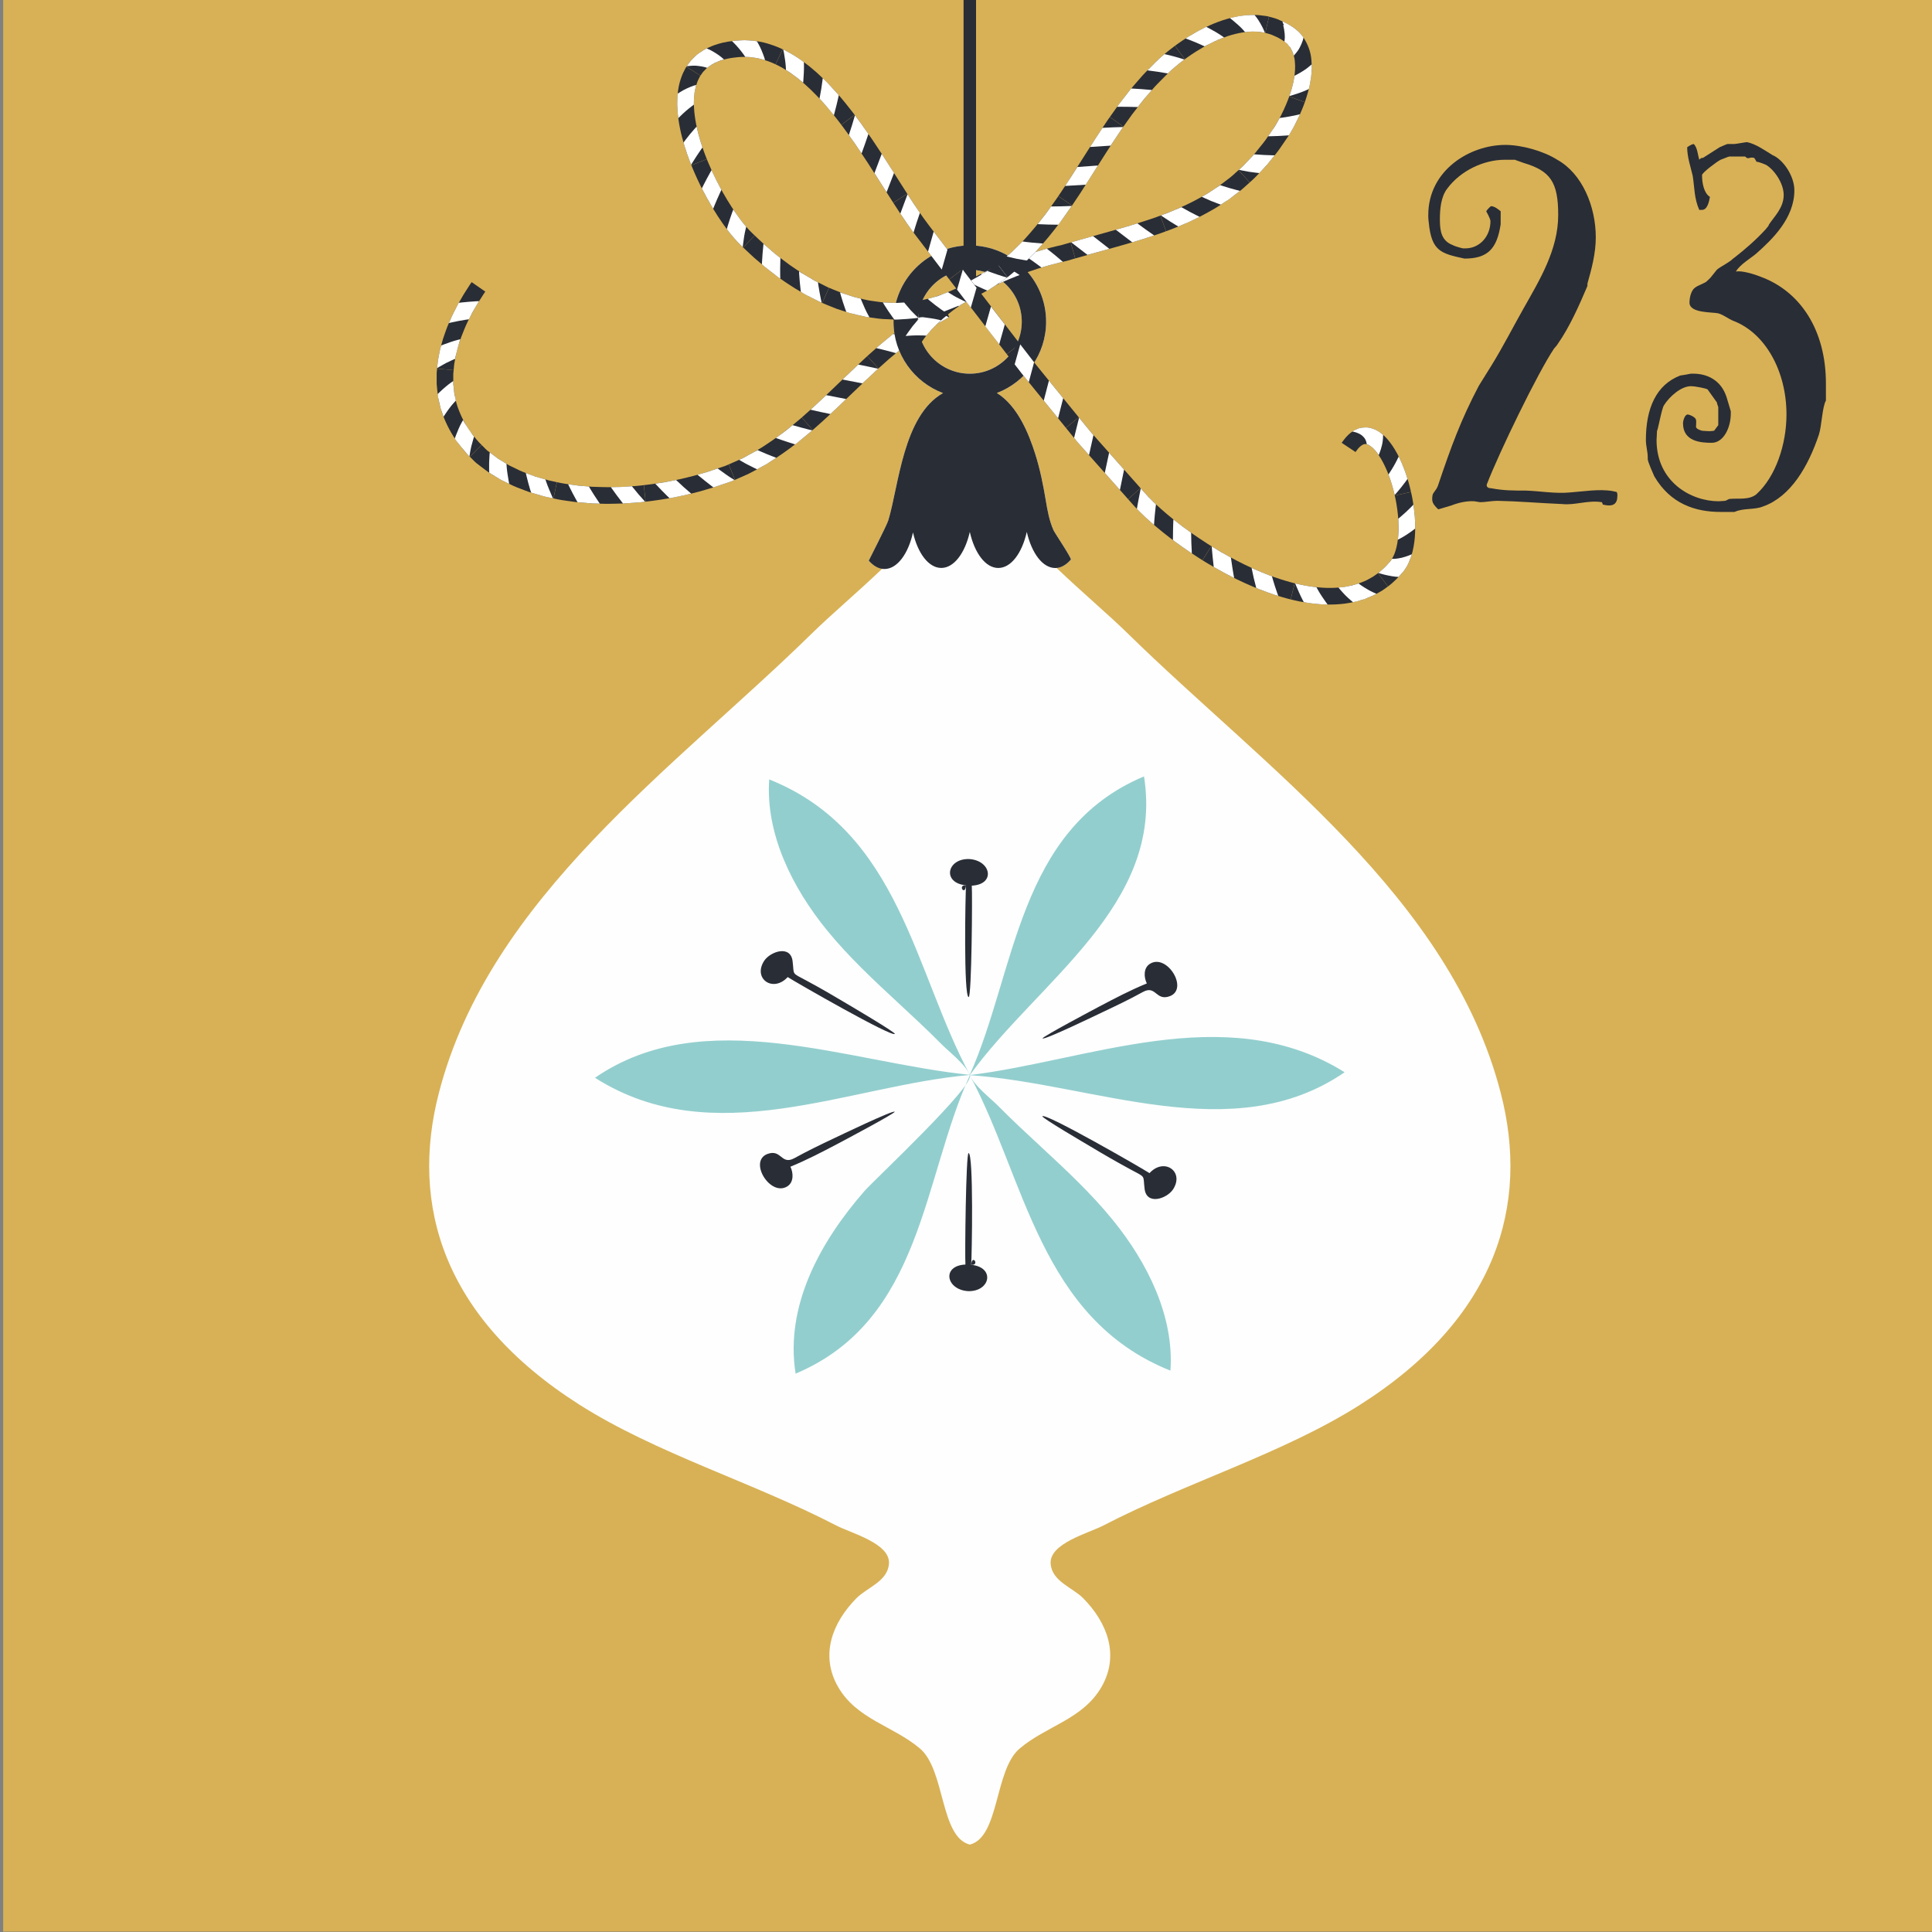 <?xml version="1.0" encoding="UTF-8" standalone="no"?>
<!-- Created with Inkscape (http://www.inkscape.org/) -->

<svg
   width="282.222mm"
   height="282.222mm"
   viewBox="0 0 282.222 282.222"
   version="1.1"
   id="svg708158"
   xmlns="http://www.w3.org/2000/svg"
   xmlns:svg="http://www.w3.org/2000/svg">
  <rect x="0" y="0" width="282.222" height="282.222" fill="#808080" stroke="none"/>
  <defs
     id="defs708155">
    <clipPath
       clipPathUnits="userSpaceOnUse"
       id="clipPath12462">
      <path
         d="M 480.122,1494.57 H 877.356 V 1185.42 H 480.122 Z"
         id="path12460" />
    </clipPath>
    <clipPath
       clipPathUnits="userSpaceOnUse"
       id="clipPath12482">
      <path
         d="M 423.184,1637.56 H 794.925 V 1321.54 H 423.184 Z"
         id="path12480" />
    </clipPath>
    <clipPath
       clipPathUnits="userSpaceOnUse"
       id="clipPath23356">
      <path
         d="m 3255.91,2517.95 h 302.73 v -283.81 h -302.73 z"
         id="path23354" />
    </clipPath>
    <clipPath
       clipPathUnits="userSpaceOnUse"
       id="clipPath24694">
      <path
         d="m 1456.25,2503.52 h 68.61 v -134.61 h -68.61 z"
         id="path24692" />
    </clipPath>
    <linearGradient
       x1="0"
       y1="0"
       x2="1"
       y2="0"
       gradientUnits="userSpaceOnUse"
       gradientTransform="matrix(-0.031,-1.861,1.861,-0.031,1675.658,2578.454)"
       spreadMethod="pad"
       id="linearGradient24744">
      <stop
         style="stop-opacity:1;stop-color:#fcee83"
         offset="0"
         id="stop24740" />
      <stop
         style="stop-opacity:1;stop-color:#f6b620"
         offset="1"
         id="stop24742" />
    </linearGradient>
    <linearGradient
       x1="0"
       y1="0"
       x2="1"
       y2="0"
       gradientUnits="userSpaceOnUse"
       gradientTransform="matrix(-0.002,-0.126,0.126,-0.002,1687.946,2689.415)"
       spreadMethod="pad"
       id="linearGradient24764">
      <stop
         style="stop-opacity:1;stop-color:#fcee83"
         offset="0"
         id="stop24760" />
      <stop
         style="stop-opacity:1;stop-color:#f6b620"
         offset="1"
         id="stop24762" />
    </linearGradient>
    <clipPath
       clipPathUnits="userSpaceOnUse"
       id="clipPath12462-9">
      <path
         d="M 480.122,1494.57 H 877.356 V 1185.42 H 480.122 Z"
         id="path12460-1" />
    </clipPath>
    <clipPath
       clipPathUnits="userSpaceOnUse"
       id="clipPath12482-7">
      <path
         d="M 423.184,1637.56 H 794.925 V 1321.54 H 423.184 Z"
         id="path12480-7" />
    </clipPath>
    <clipPath
       clipPathUnits="userSpaceOnUse"
       id="clipPath23356-8">
      <path
         d="m 3255.91,2517.95 h 302.73 v -283.81 h -302.73 z"
         id="path23354-2" />
    </clipPath>
    <clipPath
       clipPathUnits="userSpaceOnUse"
       id="clipPath24694-7">
      <path
         d="m 1456.25,2503.52 h 68.61 v -134.61 h -68.61 z"
         id="path24692-5" />
    </clipPath>
    <clipPath
       clipPathUnits="userSpaceOnUse"
       id="clipPath12462-3">
      <path
         d="M 480.122,1494.57 H 877.356 V 1185.42 H 480.122 Z"
         id="path12460-8" />
    </clipPath>
    <clipPath
       clipPathUnits="userSpaceOnUse"
       id="clipPath12482-0">
      <path
         d="M 423.184,1637.56 H 794.925 V 1321.54 H 423.184 Z"
         id="path12480-4" />
    </clipPath>
    <clipPath
       clipPathUnits="userSpaceOnUse"
       id="clipPath24694-6">
      <path
         d="m 1456.25,2503.52 h 68.61 v -134.61 h -68.61 z"
         id="path24692-4" />
    </clipPath>
    <clipPath
       clipPathUnits="userSpaceOnUse"
       id="clipPath23356-4">
      <path
         d="m 3255.91,2517.95 h 302.73 v -283.81 h -302.73 z"
         id="path23354-80" />
    </clipPath>
  </defs>
  <g
     id="layer1"
     transform="translate(518.432,14.092)">
    <g
       id="g427313-5"
       transform="matrix(0.353,0,0,-0.353,-1259.265,359.852)">
      <path
         d="m 2900,260 h -800 v 800 h 800 z"
         style="fill:#d8b156;fill-opacity:1;fill-rule:nonzero;stroke:none"
         id="path1666-2" />
      <g
         id="g1668-5"
         transform="translate(2462.215,906.894)">
        <path
           d="m 0,0 c 0,0 1.71,1.525 4.276,3.811 2.62,2.206 6.077,5.201 9.758,7.835 0.911,0.672 1.823,1.348 2.719,2.009 0.929,0.607 1.845,1.205 2.729,1.783 1.774,1.151 3.397,2.282 4.9,3.046 2.946,1.633 4.91,2.725 4.91,2.725 l -3.084,6.153 c 0,0 -2.103,-1.168 -5.258,-2.917 C 19.339,23.621 17.612,22.43 15.728,21.208 14.789,20.592 13.818,19.955 12.832,19.31 11.886,18.61 10.927,17.902 9.968,17.194 6.081,14.41 2.497,11.307 -0.218,9.021 -2.86,6.667 -4.621,5.095 -4.621,5.095 Z"
           style="fill:#292d36;fill-opacity:1;fill-rule:nonzero;stroke:none"
           id="path1670-7" />
      </g>
      <g
         id="g1672-9"
         transform="translate(2483.824,923.725)">
        <path
           d="m 0,0 c 0,0 0.454,0.296 1.135,0.742 0.71,0.393 1.653,0.918 2.599,1.443 1.891,1.05 3.78,2.101 3.78,2.101 0,0 -1.799,0.966 -3.679,1.891 -1.873,0.927 -3.825,1.81 -3.825,1.81 0,0 -0.508,-0.282 -1.266,-0.703 -0.773,-0.398 -1.751,-1.013 -2.708,-1.657 -1.93,-1.26 -3.859,-2.524 -3.859,-2.524 0,0 1.986,-0.757 3.971,-1.511 C -1.926,0.795 0,0 0,0"
           style="fill:#ffffff;fill-opacity:1;fill-rule:nonzero;stroke:none"
           id="path1674-8" />
      </g>
      <g
         id="g1676-5"
         transform="translate(2469.448,913.192)">
        <path
           d="m 0,0 c 0,0 1.692,1.398 3.381,2.795 1.751,1.307 3.498,2.61 3.498,2.61 0,0 -1.994,0.66 -3.985,1.32 -2.02,0.645 -4.071,1.229 -4.071,1.229 0,0 -1.759,-1.456 -3.519,-2.911 -1.786,-1.433 -3.468,-2.956 -3.468,-2.956 0,0 2.046,-0.495 4.091,-0.989 C -2.037,0.549 0,0 0,0"
           style="fill:#ffffff;fill-opacity:1;fill-rule:nonzero;stroke:none"
           id="path1678-9" />
      </g>
      <g
         id="g1680-5"
         transform="translate(2434.982,881.376)">
        <path
           d="m 0,0 c 0,0 1.764,1.567 4.41,3.918 2.593,2.388 6.032,5.6 9.376,8.838 3.351,3.207 6.704,6.413 9.217,8.817 2.529,2.359 4.215,3.928 4.215,3.928 l -4.624,5.097 c 0,0 -1.718,-1.598 -4.292,-4 C 15.723,24.205 12.387,20.937 9.034,17.732 5.695,14.498 2.332,11.357 -0.209,9.022 -2.777,6.737 -4.488,5.217 -4.488,5.217 Z"
           style="fill:#292d36;fill-opacity:1;fill-rule:nonzero;stroke:none"
           id="path1682-3" />
      </g>
      <g
         id="g1684-8"
         transform="translate(2455.574,900.674)">
        <path
           d="m 0,0 6.48,6.073 c 0,0 -2.052,0.447 -4.102,0.888 -2.062,0.427 -4.124,0.85 -4.124,0.85 L -8.259,1.604 Z"
           style="fill:#ffffff;fill-opacity:1;fill-rule:nonzero;stroke:none"
           id="path1686-6" />
      </g>
      <g
         id="g1688-7"
         transform="translate(2442.306,887.999)">
        <path
           d="m 0,0 c 0,0 1.647,1.545 3.295,3.089 1.619,1.557 3.238,3.11 3.238,3.11 l -8.257,1.615 c 0,0 -1.62,-1.518 -3.24,-3.034 -1.608,-1.536 -3.26,-2.994 -3.258,-2.994 0,0 2.051,-0.467 4.105,-0.927 C -2.058,0.427 0,0 0,0"
           style="fill:#ffffff;fill-opacity:1;fill-rule:nonzero;stroke:none"
           id="path1690-8" />
      </g>
      <g
         id="g1692-3"
         transform="translate(2402.837,860.78)">
        <path
           d="m 0,0 c 0,0 2.208,0.972 5.526,2.437 3.197,1.673 7.504,3.879 11.46,6.594 8.034,5.262 15.141,11.55 15.141,11.55 l -4.485,5.218 c 0,0 -6.873,-6.067 -14.415,-11.006 C 9.506,12.236 5.505,10.202 2.537,8.634 -0.533,7.283 -2.578,6.379 -2.578,6.379 Z"
           style="fill:#292d36;fill-opacity:1;fill-rule:nonzero;stroke:none"
           id="path1694-5" />
      </g>
      <g
         id="g1696-8"
         transform="translate(2427.741,875.434)">
        <path
           d="m 0,0 c 0,0 0.479,0.327 1.135,0.879 0.663,0.541 1.544,1.267 2.428,1.991 1.766,1.45 3.51,2.921 3.51,2.921 0,0.005 -2.056,0.49 -4.107,1.044 -2.026,0.563 -4.049,1.126 -4.049,1.126 0,0 -0.424,-0.349 -1.06,-0.871 C -2.777,6.567 -3.614,5.86 -4.501,5.228 L -8.006,2.64 -4.054,1.282 C -2.028,0.642 0,0 0,0"
           style="fill:#ffffff;fill-opacity:1;fill-rule:nonzero;stroke:none"
           id="path1698-2" />
      </g>
      <g
         id="g1700-2"
         transform="translate(2411.966,865.122)">
        <path
           d="m 0,0 c 0,0 2.031,1.119 4.061,2.238 1.941,1.254 3.881,2.508 3.881,2.508 0,0 -1.963,0.775 -3.928,1.557 C 2.076,7.103 0.21,7.948 0.21,7.948 L -3.581,5.888 C -4.529,5.37 -5.477,4.857 -6.186,4.469 -6.927,4.146 -7.418,3.927 -7.418,3.927 c 0,0 0.454,-0.27 1.135,-0.672 C -5.589,2.837 -4.679,2.334 -3.762,1.869 -1.924,0.912 0,0 0,0"
           style="fill:#ffffff;fill-opacity:1;fill-rule:nonzero;stroke:none"
           id="path1702-4" />
      </g>
      <g
         id="g1704-9"
         transform="translate(2365.859,851.731)">
        <path
           d="m 0,0 c 0,0.005 9.49,0.986 18.741,3.313 2.328,0.543 4.616,1.17 6.732,1.822 2.124,0.588 4.121,1.288 5.829,1.86 1.707,0.576 3.131,1.06 4.129,1.395 0.978,0.389 1.524,0.651 1.524,0.651 L 34.38,15.42 c 0,0 -0.513,-0.219 -1.411,-0.606 -0.934,-0.312 -2.265,-0.759 -3.865,-1.295 -1.601,-0.537 -3.44,-1.192 -5.52,-1.767 C 21.531,11.118 19.333,10.518 17.129,10.005 8.314,7.785 -0.742,6.845 -0.742,6.845 Z"
           style="fill:#292d36;fill-opacity:1;fill-rule:nonzero;stroke:none"
           id="path1706-2" />
      </g>
      <g
         id="g1708-8"
         transform="translate(2393.89,857.631)">
        <path
           d="m 0,0 c 0,0 2.194,0.737 4.386,1.47 1.097,0.371 2.192,0.742 3.015,1.019 0.809,0.317 1.335,0.57 1.335,0.57 0,0 -1.786,1.044 -3.549,2.312 L 1.754,7.846 c 0,0 -2.053,-0.688 -4.105,-1.381 -2.109,-0.618 -4.222,-1.236 -4.222,-1.236 0,0 1.624,-1.318 3.247,-2.635 C -1.686,1.285 0,0 0,0"
           style="fill:#ffffff;fill-opacity:1;fill-rule:nonzero;stroke:none"
           id="path1710-7" />
      </g>
      <g
         id="g1712-6"
         transform="translate(2375.737,853.144)">
        <path
           d="m 0,0 c 0,0 2.246,0.453 4.493,0.9 1.127,0.224 2.246,0.461 3.077,0.685 0.836,0.203 1.392,0.342 1.392,0.342 0,0 -1.587,1.381 -3.173,2.76 -1.542,1.438 -3.083,2.875 -3.083,2.875 0,0 -2.143,-0.425 -4.288,-0.847 -2.158,-0.348 -4.317,-0.69 -4.317,-0.69 0,0 1.448,-1.512 2.894,-3.02 C -1.502,1.5 0,0 0,0"
           style="fill:#ffffff;fill-opacity:1;fill-rule:nonzero;stroke:none"
           id="path1714-1" />
      </g>
      <g
         id="g1716-9"
         transform="translate(2327.729,853.068)">
        <path
           d="m 0,0 c 0,0 2.348,-0.588 5.927,-1.038 1.783,-0.281 3.867,-0.563 6.11,-0.707 1.121,-0.094 2.277,-0.193 3.452,-0.29 1.178,-0.037 2.374,-0.08 3.569,-0.117 2.392,-0.116 4.778,-0.083 7.016,-0.012 2.239,0.012 4.32,0.151 6.101,0.291 3.574,0.2 5.931,0.536 5.931,0.536 l -0.737,6.839 c 0,0 -2.252,-0.325 -5.649,-0.511 C 30.024,4.864 28.044,4.727 25.922,4.715 23.798,4.646 21.536,4.614 19.277,4.726 18.149,4.761 17.018,4.797 15.907,4.832 14.802,4.925 13.715,5.018 12.662,5.105 10.549,5.241 8.599,5.503 6.937,5.771 3.584,6.185 1.416,6.737 1.416,6.737 Z"
           style="fill:#292d36;fill-opacity:1;fill-rule:nonzero;stroke:none"
           id="path1718-9" />
      </g>
      <g
         id="g1720-1"
         transform="translate(2356.491,850.966)">
        <path
           d="m 0,0 c 0,0 2.289,0.152 4.577,0.31 2.294,0.118 4.566,0.432 4.566,0.432 0,0 -1.393,1.571 -2.786,3.14 -1.339,1.632 -2.679,3.263 -2.679,3.263 0,0 -2.178,-0.142 -4.356,-0.279 -2.179,-0.048 -4.359,-0.095 -4.359,-0.095 0,0 1.227,-1.693 2.455,-3.389 C -1.291,1.688 0,0 0,0"
           style="fill:#ffffff;fill-opacity:1;fill-rule:nonzero;stroke:none"
           id="path1722-0" />
      </g>
      <g
         id="g1724-2"
         transform="translate(2337.688,851.497)">
        <path
           d="M 0,0 C 0,0 2.299,-0.19 4.598,-0.385 5.749,-0.51 6.9,-0.507 7.762,-0.539 c 0.862,-0.027 1.439,-0.046 1.439,-0.046 0,0 -1.165,1.758 -2.329,3.512 -1.139,1.722 -2.185,3.585 -2.185,3.585 0,0 -2.16,0.179 -4.323,0.361 -2.149,0.264 -4.284,0.6 -4.284,0.6 0,0 0.892,-1.871 1.877,-3.751 C -1.072,1.818 0,0.005 0,0"
           style="fill:#ffffff;fill-opacity:1;fill-rule:nonzero;stroke:none"
           id="path1726-8" />
      </g>
      <g
         id="g1728-4"
         transform="translate(2293.118,870.328)">
        <path
           d="m 0,0 c 0,0 0.44,-0.444 1.208,-1.217 0.397,-0.375 0.831,-0.882 1.417,-1.365 0.601,-0.459 1.282,-0.979 2.024,-1.55 1.477,-1.152 3.205,-2.488 5.213,-3.612 0.986,-0.599 2.003,-1.217 3.036,-1.847 1.084,-0.528 2.187,-1.061 3.288,-1.595 2.173,-1.144 4.47,-1.956 6.606,-2.766 2.116,-0.884 4.187,-1.345 5.922,-1.884 1.741,-0.544 3.215,-0.869 4.25,-1.068 1.032,-0.224 1.622,-0.35 1.622,-0.35 l 1.42,6.732 c 0,0 -0.546,0.12 -1.505,0.322 -0.962,0.191 -2.329,0.479 -3.919,0.989 -1.591,0.5 -3.517,0.913 -5.43,1.722 -1.94,0.741 -4.041,1.468 -5.986,2.502 -0.992,0.481 -1.984,0.958 -2.962,1.433 -0.921,0.562 -1.828,1.115 -2.703,1.651 -0.863,0.549 -1.763,1.008 -2.498,1.575 C 10.266,0.232 9.569,0.769 8.927,1.258 8.282,1.747 7.69,2.196 7.165,2.595 6.652,3.002 6.287,3.453 5.943,3.777 5.28,4.448 4.898,4.832 4.898,4.832 Z"
           style="fill:#292d36;fill-opacity:1;fill-rule:nonzero;stroke:none"
           id="path1730-0" />
      </g>
      <g
         id="g1732-7"
         transform="translate(2318.492,855.463)">
        <path
           d="m 0,0 c 0,0 2.241,-0.647 4.481,-1.301 1.114,-0.362 2.262,-0.545 3.111,-0.743 0.853,-0.179 1.419,-0.3 1.419,-0.3 0.002,0 -0.883,1.946 -1.665,3.872 -0.806,1.894 -1.458,3.923 -1.458,3.929 0,0 -2.059,0.593 -4.118,1.19 -2.014,0.71 -3.999,1.492 -3.999,1.492 0,0 0.44,-2.004 0.999,-4.056 C -0.936,3.052 -0.641,2.021 -0.418,1.245 -0.168,0.499 0,0 0,0"
           style="fill:#ffffff;fill-opacity:1;fill-rule:nonzero;stroke:none"
           id="path1734-5" />
      </g>
      <g
         id="g1736-8"
         transform="translate(2301.152,863.698)">
        <path
           d="m 0,0 c 0,0 2.022,-1.233 4.044,-2.466 0.991,-0.657 2.092,-1.088 2.874,-1.494 0.797,-0.387 1.327,-0.644 1.327,-0.644 0,0 -0.417,2.112 -0.709,4.165 -0.328,2.015 -0.417,4.155 -0.417,4.155 0,0 -1.801,1.097 -3.602,2.192 -1.66,1.254 -3.319,2.505 -3.319,2.505 0,0 -0.203,-2.003 -0.253,-4.129 C -0.084,3.225 -0.083,2.144 -0.065,1.321 -0.028,0.528 0,0 0,0"
           style="fill:#ffffff;fill-opacity:1;fill-rule:nonzero;stroke:none"
           id="path1738-2" />
      </g>
      <g
         id="g1740-5"
         transform="translate(2279.545,906.75)">
        <path
           d="m 0,0 c 0,0 -0.059,-0.622 -0.161,-1.707 -0.004,-1.098 -0.004,-2.665 -0.005,-4.545 0.286,-3.737 0.85,-8.84 2.809,-13.532 1.807,-4.717 4.446,-9.07 6.808,-11.95 2.259,-2.982 4.106,-4.673 4.106,-4.673 l 4.902,4.827 c 0,0 -1.604,1.46 -3.563,4.055 -2.067,2.5 -4.285,6.203 -5.813,10.163 -1.669,3.935 -2.105,8.227 -2.375,11.399 0,1.609 0,2.948 -0.001,3.888 0.095,0.94 0.149,1.476 0.149,1.476 z"
           style="fill:#292d36;fill-opacity:1;fill-rule:nonzero;stroke:none"
           id="path1742-5" />
      </g>
      <g
         id="g1744-7"
         transform="translate(2286.892,877.913)">
        <path
           d="m 0,0 c -0.253,-0.212 5.884,-7.574 6.061,-7.419 0,0 0.287,2.118 0.762,4.152 0.518,2.091 1.159,4.041 1.159,4.041 C 7.82,0.667 3.139,7.504 3.45,7.66 3.45,7.66 3.191,7.204 2.805,6.521 2.401,5.821 1.959,4.901 1.555,3.955 0.721,2.07 0,0 0,0"
           style="fill:#ffffff;fill-opacity:1;fill-rule:nonzero;stroke:none"
           id="path1746-3" />
      </g>
      <g
         id="g1748-1"
         transform="translate(2279.793,896.259)">
        <path
           d="m 0,0 c 0,0 0.017,-0.152 0.048,-0.415 0.031,-0.263 0.056,-0.643 0.171,-1.086 0.199,-0.889 0.465,-2.078 0.73,-3.265 0.212,-1.202 0.701,-2.328 0.98,-3.197 0.3,-0.86 0.502,-1.433 0.502,-1.433 0,0 1.166,1.87 2.412,3.522 0.613,0.826 1.251,1.615 1.805,2.206 0.535,0.573 0.889,0.955 0.889,0.955 0,0 -0.112,0.497 -0.279,1.246 C 7.082,-0.721 6.839,0.272 6.779,1.301 6.667,2.321 6.555,3.342 6.469,4.105 6.464,4.88 6.461,5.394 6.461,5.394 6.461,5.394 4.674,4.242 3.145,2.893 1.56,1.559 0,0 0,0"
           style="fill:#ffffff;fill-opacity:1;fill-rule:nonzero;stroke:none"
           id="path1750-4" />
      </g>
      <g
         id="g1752-3"
         transform="translate(2293.836,942.588)">
        <path
           d="m 0,0 c -0.002,0 -1.344,-1.986 -3.26,-5.041 -1.829,-3.11 -4.266,-7.282 -6.098,-11.801 -1.012,-2.207 -1.744,-4.558 -2.499,-6.718 -0.594,-2.23 -1.269,-4.272 -1.545,-6.117 -0.349,-1.824 -0.666,-3.338 -0.72,-4.433 -0.107,-1.085 -0.166,-1.706 -0.166,-1.706 l 6.853,-0.601 c 0,0 0.054,0.536 0.144,1.478 0.038,0.942 0.325,2.277 0.629,3.881 0.586,3.208 1.889,7.431 3.631,11.512 1.658,4.116 3.935,8.002 5.635,10.902 1.792,2.855 3.052,4.724 3.052,4.724 z"
           style="fill:#292d36;fill-opacity:1;fill-rule:nonzero;stroke:none"
           id="path1754-4" />
      </g>
      <g
         id="g1756-1"
         transform="translate(2281.238,916.358)">
        <path
           d="m 0,0 c 0,0 -0.158,-0.57 -0.393,-1.426 -0.213,-0.863 -0.406,-2.046 -0.639,-3.212 -0.24,-1.166 -0.438,-2.342 -0.491,-3.245 -0.09,-0.895 -0.147,-1.492 -0.147,-1.492 0,0 1.842,1.149 3.662,2.109 1.891,0.967 3.816,1.757 3.816,1.757 -0.18,0.02 1.98,8.176 2.193,8.13 C 7.999,2.622 5.942,2.127 3.975,1.458 2.008,0.804 0,0 0,0"
           style="fill:#ffffff;fill-opacity:1;fill-rule:nonzero;stroke:none"
           id="path1758-4" />
      </g>
      <g
         id="g1760-9"
         transform="translate(2288.522,934.028)">
        <path
           d="m 0,0 c 0,0 -0.302,-0.494 -0.691,-1.279 -0.398,-0.775 -0.93,-1.811 -1.459,-2.849 -0.558,-1.018 -0.988,-2.115 -1.349,-2.91 -0.353,-0.806 -0.587,-1.341 -0.587,-1.341 0,0 2.096,0.499 4.142,0.886 2.023,0.41 4.136,0.657 4.136,0.657 0,0 0.245,0.476 0.612,1.192 0.384,0.712 0.819,1.694 1.39,2.612 1.099,1.862 2.191,3.722 2.191,3.722 0,0 -2.056,-0.088 -4.154,-0.267 C 2.138,0.255 0,0 0,0"
           style="fill:#ffffff;fill-opacity:1;fill-rule:nonzero;stroke:none"
           id="path1762-4" />
      </g>
      <g
         id="g1764-0"
         transform="translate(2478.501,926.194)">
        <path
           d="M 0,0 C 0,11.854 9.646,21.499 21.5,21.499 33.353,21.499 43,11.854 43,0 43,-11.857 33.353,-21.504 21.5,-21.504 9.646,-21.504 0,-11.857 0,0 m 241.217,-319.181 c -20.95,81.133 -97.683,134.609 -154.414,190.237 -7.96,7.799 -18.839,16.96 -29.44,27.085 2.162,0.162 4.191,1.407 5.956,3.414 0.423,0.512 -6.685,11.048 -7.205,12.202 -1.716,3.927 -2.435,7.902 -3.133,12.041 -1.093,6.572 -2.385,13.106 -4.422,19.518 -2.642,8.309 -7.242,19.84 -15.868,25.191 C 44.587,-24.961 53.077,-13.468 53.077,0 53.077,17.409 38.911,31.575 21.5,31.575 4.09,31.575 -10.076,17.409 -10.076,0 c 0,-13.505 8.534,-25.022 20.48,-29.53 -16.491,-9.327 -18.282,-38.286 -22.626,-52.636 -0.596,-2.09 -8.15,-16.675 -8.1,-16.702 1.649,-1.876 3.535,-3.057 5.585,-3.342 -10.483,-9.987 -21.201,-19.026 -29.069,-26.734 -56.731,-55.628 -133.464,-109.104 -154.414,-190.237 -11.952,-46.132 1.542,-92.947 58.174,-128.966 31.707,-20.153 71.912,-32.167 106.204,-49.957 6.264,-3.254 22.34,-7.372 21.893,-15.728 -0.423,-7.423 -9.094,-9.964 -13.445,-14.379 -10.013,-10.116 -15.155,-23.593 -7.628,-36.702 7.73,-13.44 22.811,-16.138 33.872,-25.505 10.535,-8.89 8.297,-36.628 20.65,-39.776 12.349,3.148 10.112,30.886 20.647,39.776 11.06,9.367 26.142,12.065 33.872,25.505 7.527,13.109 2.385,26.586 -7.629,36.702 -4.349,4.415 -13.021,6.956 -13.444,14.379 -0.446,8.356 15.629,12.474 21.893,15.728 34.292,17.79 74.497,29.804 106.204,49.957 56.632,36.019 70.125,82.834 58.174,128.966"
           style="fill:#fefefe;fill-opacity:1;fill-rule:nonzero;stroke:none"
           id="path1766-8" />
      </g>
      <g
         id="g1768-8"
         transform="translate(2478.501,926.194)">
        <path
           d="M 0,0 C 0,11.854 9.646,21.499 21.5,21.499 33.353,21.499 43,11.854 43,0 43,-11.857 33.353,-21.504 21.5,-21.504 9.646,-21.504 0,-11.857 0,0 m 56.114,-86.243 c -1.716,3.927 -2.435,7.902 -3.133,12.041 -1.093,6.572 -2.385,13.106 -4.422,19.518 -2.642,8.309 -7.242,19.84 -15.868,25.191 C 44.587,-24.961 53.077,-13.468 53.077,0 53.077,17.409 38.911,31.575 21.5,31.575 4.09,31.575 -10.076,17.409 -10.076,0 c 0,-13.505 8.534,-25.022 20.48,-29.53 -16.491,-9.327 -18.282,-38.286 -22.626,-52.636 -0.596,-2.09 -8.15,-16.675 -8.1,-16.702 1.889,-2.148 4.073,-3.463 6.484,-3.463 5.267,0 9.866,6.235 11.828,15.143 1.964,-8.659 6.487,-14.697 11.705,-14.697 5.243,-0.013 9.814,6.127 11.805,14.898 1.988,-8.771 6.507,-14.911 11.778,-14.911 5.317,0 9.814,6.14 11.802,14.911 2.04,-8.771 6.51,-14.934 11.831,-14.934 2.335,0 4.518,1.328 6.408,3.476 0.423,0.512 -6.685,11.048 -7.205,12.202"
           style="fill:#292d36;fill-opacity:1;fill-rule:nonzero;stroke:none"
           id="path1770-8" />
      </g>
      <path
         d="m 2502.585,1060 h -5.17 V 936.454 h 5.17 z"
         style="fill:#292d36;fill-opacity:1;fill-rule:nonzero;stroke:none"
         id="path1772-7" />
      <g
         id="g1774-4"
         transform="translate(2504.396,945.874)">
        <path
           d="m 0,0 c 0,0 -9.047,-4.378 -17.044,-10.717 -3.973,-3.175 -7.749,-6.688 -10.163,-9.78 -1.304,-1.445 -2.175,-2.853 -2.847,-3.782 -0.654,-0.943 -1.029,-1.479 -1.029,-1.479 l 5.816,-3.675 c 0,0 0.323,0.459 0.892,1.268 0.582,0.793 1.3,1.997 2.459,3.267 2.078,2.692 5.484,5.855 9.111,8.762 3.616,2.937 7.675,5.37 10.699,7.194 1.554,0.853 2.848,1.565 3.753,2.064 0.925,0.47 1.455,0.736 1.455,0.736 z"
           style="fill:#292d36;fill-opacity:1;fill-rule:nonzero;stroke:none"
           id="path1776-2" />
      </g>
      <g
         id="g1778-7"
         transform="translate(2479.642,928.175)">
        <path
           d="m 0,0 c 0,0 -0.46,-0.411 -1.053,-1.146 -0.605,-0.713 -1.413,-1.67 -2.218,-2.624 -1.527,-1.995 -2.932,-4.107 -2.932,-4.107 0,0 2.242,0.213 4.363,0.244 1.068,0.02 2.092,0.014 2.879,-0.023 0.797,-0.06 1.329,-0.096 1.329,-0.096 0,0 0.356,0.419 0.886,1.046 0.54,0.618 1.199,1.489 2.013,2.249 0.78,0.784 1.56,1.569 2.144,2.156 0.607,0.571 1.041,0.924 1.041,0.924 0,0 -2.081,0.518 -4.158,0.82 C 2.203,-0.222 0,0 0,0"
           style="fill:#ffffff;fill-opacity:1;fill-rule:nonzero;stroke:none"
           id="path1780-5" />
      </g>
      <g
         id="g1782-5"
         transform="translate(2495.232,940.697)">
        <path
           d="m 0,0 c 0,0 -0.528,-0.296 -1.283,-0.81 -0.754,-0.513 -1.76,-1.196 -2.765,-1.882 -1.021,-0.661 -1.974,-1.435 -2.706,-1.984 -0.729,-0.558 -1.212,-0.929 -1.212,-0.929 -0.003,0 2.122,-0.541 4.148,-1.159 2.016,-0.582 4.033,-1.347 4.035,-1.349 0,0 0.465,0.317 1.167,0.794 0.698,0.482 1.625,1.122 2.606,1.692 0.97,0.591 1.937,1.184 2.662,1.628 0.745,0.416 1.241,0.693 1.241,0.693 0,0 -1.932,0.922 -3.89,1.718 z"
           style="fill:#ffffff;fill-opacity:1;fill-rule:nonzero;stroke:none"
           id="path1784-9" />
      </g>
      <g
         id="g1786-0"
         transform="translate(2541.712,959.001)">
        <path
           d="m 0,0 c 0,0 -0.59,-0.172 -1.621,-0.472 -0.516,-0.15 -1.14,-0.331 -1.858,-0.538 -0.667,-0.155 -1.418,-0.332 -2.239,-0.525 -3.658,-0.862 -8.474,-2.192 -13.181,-3.837 -9.473,-3.148 -18.395,-7.745 -18.398,-7.743 l 3.102,-6.144 c 0,0 8.452,4.358 17.505,7.37 4.495,1.576 9.086,2.837 12.54,3.655 0.959,0.228 1.836,0.437 2.614,0.621 0.708,0.207 1.327,0.388 1.836,0.534 1.016,0.295 1.598,0.465 1.598,0.465 z"
           style="fill:#292d36;fill-opacity:1;fill-rule:nonzero;stroke:none"
           id="path1788-3" />
      </g>
      <g
         id="g1790-3"
         transform="translate(2513.343,950.021)">
        <path
           d="m 0,0 c 0,0 -0.556,-0.231 -1.386,-0.582 -0.823,-0.37 -1.92,-0.863 -3.015,-1.362 -1.104,-0.478 -2.177,-1.022 -2.987,-1.426 -0.809,-0.402 -1.348,-0.671 -1.348,-0.671 0,0 1.915,-0.968 3.831,-1.936 1.884,-0.973 3.739,-2.054 3.739,-2.054 0,0 0.52,0.233 1.302,0.587 0.776,0.359 1.82,0.825 2.887,1.246 1.058,0.436 2.119,0.869 2.911,1.196 0.804,0.3 1.34,0.501 1.34,0.501 0,0 -1.778,1.198 -3.588,2.294 C 1.843,-1.104 0,0 0,0"
           style="fill:#ffffff;fill-opacity:1;fill-rule:nonzero;stroke:none"
           id="path1792-0" />
      </g>
      <g
         id="g1794-0"
         transform="translate(2531.893,956.42)">
        <path
           d="m 0,0 c 0,0 -2.324,-0.619 -4.616,-1.338 -2.305,-0.678 -4.565,-1.489 -4.565,-1.489 0,0 1.763,-1.219 3.526,-2.442 1.739,-1.225 3.433,-2.536 3.433,-2.536 0,0 2.181,0.701 4.397,1.265 2.2,0.624 4.426,1.106 4.426,1.106 0,0 -1.622,1.386 -3.246,2.773 C 1.68,-1.332 0,0 0,0"
           style="fill:#ffffff;fill-opacity:1;fill-rule:nonzero;stroke:none"
           id="path1796-8" />
      </g>
      <g
         id="g1798-0"
         transform="translate(2578.845,970.106)">
        <path
           d="m 0,0 c 0,0 -2.208,-0.879 -5.644,-1.967 -3.405,-1.148 -8.015,-2.535 -12.685,-3.85 l -18.781,-5.282 1.895,-6.614 c 0,0 9.374,2.635 18.75,5.27 4.711,1.328 9.439,2.749 12.96,3.936 3.536,1.119 5.86,2.04 5.86,2.04 z"
           style="fill:#292d36;fill-opacity:1;fill-rule:nonzero;stroke:none"
           id="path1800-4" />
      </g>
      <g
         id="g1802-5"
         transform="translate(2551.002,961.631)">
        <path
           d="m 0,0 -9.067,-2.563 6.78,-5.222 9.029,2.512 z"
           style="fill:#ffffff;fill-opacity:1;fill-rule:nonzero;stroke:none"
           id="path1804-5" />
      </g>
      <g
         id="g1806-2"
         transform="translate(2569.338,966.89)">
        <path
           d="m 0,0 c 0,0 -2.221,-0.671 -4.444,-1.34 -2.239,-0.644 -4.477,-1.29 -4.477,-1.29 l 6.804,-5.195 c 0,0 2.27,0.683 4.539,1.369 2.265,0.739 4.528,1.478 4.528,1.478 0,0 -1.753,1.235 -3.509,2.468 z"
           style="fill:#ffffff;fill-opacity:1;fill-rule:nonzero;stroke:none"
           id="path1808-1" />
      </g>
      <g
         id="g1810-8"
         transform="translate(2611.181,988.916)">
        <path
           d="m 0,0 c 0,0 -0.436,-0.392 -1.195,-1.075 -0.758,-0.686 -1.819,-1.693 -3.242,-2.719 -2.744,-2.181 -6.568,-4.892 -10.676,-7.173 -8.158,-4.677 -17.2,-7.836 -17.2,-7.836 l 2.353,-6.466 c 0,0 9.438,3.28 18.23,8.311 4.414,2.449 8.57,5.387 11.544,7.754 1.541,1.118 2.698,2.205 3.521,2.948 0.825,0.742 1.299,1.167 1.299,1.167 z"
           style="fill:#292d36;fill-opacity:1;fill-rule:nonzero;stroke:none"
           id="path1812-8" />
      </g>
      <g
         id="g1814-6"
         transform="translate(2587.544,973.596)">
        <path
           d="m 0,0 c 0,0 -2.105,-0.882 -4.212,-1.766 -1.044,-0.455 -2.113,-0.869 -2.926,-1.153 -0.809,-0.295 -1.348,-0.493 -1.348,-0.493 0,0 1.789,-1.175 3.578,-2.351 1.804,-1.153 3.658,-2.222 3.658,-2.222 0,0 2.229,0.902 4.434,1.883 l 4.359,2.1 c 0,0 -1.922,0.983 -3.845,1.967 C 1.851,-1.019 0,0 0,0"
           style="fill:#ffffff;fill-opacity:1;fill-rule:nonzero;stroke:none"
           id="path1816-5" />
      </g>
      <g
         id="g1818-0"
         transform="translate(2603.606,982.714)">
        <path
           d="m 0,0 c 0,0 -0.446,-0.344 -1.164,-0.794 -0.707,-0.462 -1.65,-1.079 -2.595,-1.695 -0.938,-0.623 -1.877,-1.245 -2.636,-1.634 -0.739,-0.415 -1.234,-0.69 -1.234,-0.69 0,0 1.916,-0.901 3.918,-1.75 1.955,-0.791 3.993,-1.507 3.993,-1.507 0,0 0.509,0.333 1.274,0.834 0.75,0.522 1.818,1.12 2.768,1.886 1.94,1.485 3.876,2.97 3.876,2.97 0,0 -2.137,0.528 -4.183,1.127 C 1.962,-0.661 0,0 0,0"
           style="fill:#ffffff;fill-opacity:1;fill-rule:nonzero;stroke:none"
           id="path1820-0" />
      </g>
      <g
         id="g1822-6"
         transform="translate(2632.164,1019.365)">
        <path
           d="m 0,0 c 0,0 -0.746,-2.177 -2.191,-5.346 -1.431,-3.215 -3.691,-7.17 -6.484,-10.994 -1.265,-1.983 -2.794,-3.77 -4.171,-5.485 -1.332,-1.759 -2.743,-3.244 -3.966,-4.504 -2.351,-2.613 -4.156,-4.106 -4.154,-4.107 l 4.631,-5.087 c 0,0 1.956,1.627 4.507,4.449 1.322,1.366 2.848,2.975 4.283,4.86 1.484,1.847 3.122,3.774 4.489,5.902 1.408,2.111 2.924,4.085 4.095,6.243 1.2,2.089 2.188,4.08 3.005,5.812 1.592,3.484 2.43,5.926 2.43,5.926 z"
           style="fill:#292d36;fill-opacity:1;fill-rule:nonzero;stroke:none"
           id="path1824-6" />
      </g>
      <g
         id="g1826-0"
         transform="translate(2617.662,995.481)">
        <path
           d="m 0,0 c 0,0 -1.549,-1.639 -3.096,-3.276 -1.496,-1.693 -3.221,-3.141 -3.221,-3.141 0.002,-0.001 2.08,-0.466 4.211,-0.818 2.072,-0.31 4.226,-0.54 4.226,-0.54 0,0 1.706,1.746 3.321,3.567 1.527,1.894 3.053,3.785 3.053,3.785 0,0 -2.184,0.028 -4.308,0.139 C 2.058,-0.182 0,0 0,0"
           style="fill:#ffffff;fill-opacity:1;fill-rule:nonzero;stroke:none"
           id="path1828-6" />
      </g>
      <g
         id="g1830-4"
         transform="translate(2628.214,1010.506)">
        <path
           d="m 0,0 c 0,0 -1.021,-1.979 -2.221,-3.839 -1.279,-1.863 -2.56,-3.725 -2.56,-3.725 0,0 2.097,0.016 4.253,0.117 2.149,0.092 4.358,0.271 4.358,0.271 0,0 1.321,2.13 2.439,4.303 C 7.415,-0.7 8.416,1.545 8.416,1.545 8.413,1.545 6.306,1.019 4.191,0.646 2.108,0.242 0,0 0,0"
           style="fill:#ffffff;fill-opacity:1;fill-rule:nonzero;stroke:none"
           id="path1832-1" />
      </g>
      <g
         id="g1834-4"
         transform="translate(2622.282,1045.729)">
        <path
           d="m 0,0 c 0.833,-0.261 1.708,-0.42 2.52,-0.737 l 2.386,-1.06 0.148,-0.064 0.11,-0.061 c 1.925,-1.053 3.842,-2.125 4.925,-3.885 1.115,-1.698 1.973,-3.676 2.134,-6.005 0.505,-4.584 -0.652,-9.703 -2.333,-14.532 l 6.473,-2.33 c 0.933,2.739 1.794,5.526 2.278,8.474 0.561,2.91 0.738,5.995 0.421,9.145 -0.243,3.149 -1.449,6.441 -3.37,9.24 -1.917,2.932 -4.904,4.738 -7.771,6.199 L 8.178,4.258 4.938,5.703 C 3.842,6.131 2.681,6.373 1.552,6.702 Z"
           style="fill:#292d36;fill-opacity:1;fill-rule:nonzero;stroke:none"
           id="path1836-1" />
      </g>
      <g
         id="g1838-3"
         transform="translate(2634.371,1027.984)">
        <path
           d="m 0,0 c 0,0 -0.093,-0.526 -0.232,-1.316 -0.114,-0.79 -0.343,-1.844 -0.635,-2.899 -0.238,-1.056 -0.585,-2.104 -0.84,-2.89 -0.252,-0.786 -0.423,-1.31 -0.423,-1.31 0,0 1.984,0.557 4.026,1.276 2.043,0.696 4.007,1.627 4.007,1.627 0,0 0.151,0.612 0.376,1.53 0.161,0.944 0.411,2.19 0.593,3.461 0.101,1.3 0.273,2.578 0.266,3.575 -0.018,1.001 -0.027,1.668 -0.027,1.668 0,0 -0.424,-0.366 -1.06,-0.909 C 5.408,3.284 4.591,2.633 3.648,2.056 2.732,1.472 1.821,0.948 1.143,0.585 0.474,0.221 0,0 0,0"
           style="fill:#ffffff;fill-opacity:1;fill-rule:nonzero;stroke:none"
           id="path1840-3" />
      </g>
      <g
         id="g1842-6"
         transform="translate(2630.184,1042.155)">
        <path
           d="m 0,0 c 0,0 0.343,-0.285 0.86,-0.713 0.572,-0.384 0.972,-1.188 1.582,-1.823 0.391,-0.798 0.871,-1.544 1.085,-2.201 0.203,-0.667 0.336,-1.11 0.336,-1.11 0,0 0.344,0.345 0.837,0.937 0.487,0.589 1.176,1.459 1.622,2.365 0.491,0.921 0.925,1.963 1.211,2.795 0.16,0.423 0.235,0.762 0.28,0.999 C 7.865,1.491 7.895,1.631 7.895,1.631 5.942,4.603 2.945,6.489 0.02,7.958 L 0.276,7.832 -0.817,8.328 C -0.657,7.741 -0.517,7.161 -0.17,7.006 -0.296,6.892 -0.421,6.777 -0.484,6.808 -0.19,5.592 0.002,4.413 0.1,3.293 0.203,2.188 0.211,1.115 0,0"
           style="fill:#ffffff;fill-opacity:1;fill-rule:nonzero;stroke:none"
           id="path1844-8" />
      </g>
      <g
         id="g1846-2"
         transform="translate(2588.975,1034.839)">
        <path
           d="m 0,0 c 0,0 0.479,0.337 1.311,0.928 0.823,0.609 2.042,1.411 3.514,2.352 2.958,1.854 7.049,4.107 11.325,5.689 4.264,1.624 8.676,2.442 11.894,2.444 1.62,0.067 2.922,-0.13 3.83,-0.262 0.926,-0.078 1.414,-0.255 1.414,-0.255 l 1.547,6.704 c 0,0 -0.667,0.225 -1.874,0.346 -1.201,0.175 -2.92,0.421 -4.961,0.347 -4.096,0 -9.382,-1.022 -14.229,-2.866 C 8.897,13.621 4.413,11.141 1.184,9.119 -0.424,8.093 -1.749,7.22 -2.643,6.56 -3.548,5.918 -4.065,5.551 -4.065,5.551 Z"
           style="fill:#292d36;fill-opacity:1;fill-rule:nonzero;stroke:none"
           id="path1848-6" />
      </g>
      <g
         id="g1850-3"
         transform="translate(2613.914,1046.042)">
        <path
           d="m 0,0 c 0,0 2.1,0.309 4.153,0.207 1.046,0.069 2.023,-0.208 2.784,-0.26 0.377,-0.047 0.691,-0.084 0.913,-0.111 0.209,-0.061 0.33,-0.095 0.33,-0.095 0,0 -0.155,0.526 -0.474,1.193 C 7.396,1.622 6.936,2.548 6.4,3.485 5.347,5.428 3.928,7.086 3.928,7.086 c 0,0 -2.643,0.082 -5.195,-0.303 C -2.565,6.684 -3.78,6.316 -4.729,6.155 -5.674,5.975 -6.278,5.797 -6.278,5.797 c 0,0 0.435,-0.301 1.086,-0.836 C -4.544,4.437 -3.711,3.73 -2.927,3.016 -1.339,1.634 0,-0.001 0,0"
           style="fill:#ffffff;fill-opacity:1;fill-rule:nonzero;stroke:none"
           id="path1852-7" />
      </g>
      <g
         id="g1854-8"
         transform="translate(2597.184,1040.133)">
        <path
           d="m 0,0 c -0.003,0.001 1.958,1.078 3.968,2.01 2.003,0.964 4.065,1.699 4.065,1.699 0,0 -1.714,1.228 -3.562,2.302 -1.825,1.065 -3.793,2.063 -3.793,2.063 0,0 -0.573,-0.243 -1.386,-0.68 C -1.521,6.958 -2.633,6.421 -3.697,5.809 -4.755,5.187 -5.812,4.564 -6.604,4.099 -7.372,3.6 -7.887,3.268 -7.887,3.268 c 0,0 2.03,-0.689 4.02,-1.543 C -1.876,0.894 0,0 0,0"
           style="fill:#ffffff;fill-opacity:1;fill-rule:nonzero;stroke:none"
           id="path1856-3" />
      </g>
      <g
         id="g1858-7"
         transform="translate(2563.582,1006.953)">
        <path
           d="m 0,0 c 0,0 1.389,1.954 3.472,4.886 2.184,2.835 5.055,6.654 8.24,10.165 1.505,1.844 3.222,3.464 4.77,5.045 0.778,0.787 1.531,1.549 2.246,2.269 0.742,0.664 1.441,1.292 2.087,1.872 1.339,1.123 2.461,2.051 3.288,2.658 0.809,0.623 1.273,0.978 1.273,0.978 l -4.069,5.55 c 0,0 -0.504,-0.385 -1.383,-1.062 -0.894,-0.658 -2.121,-1.667 -3.58,-2.896 -0.715,-0.64 -1.49,-1.332 -2.308,-2.067 -0.76,-0.765 -1.563,-1.573 -2.391,-2.409 C 9.997,23.308 8.168,21.571 6.584,19.64 3.217,15.922 0.223,11.947 -2.051,8.991 -4.203,5.965 -5.638,3.947 -5.638,3.947 Z"
           style="fill:#292d36;fill-opacity:1;fill-rule:nonzero;stroke:none"
           id="path1860-8" />
      </g>
      <g
         id="g1862-7"
         transform="translate(2581.936,1028.941)">
        <path
           d="m 0,0 c 0,0 0.395,0.414 1.022,0.96 0.621,0.561 1.441,1.312 2.317,2.019 0.851,0.728 1.734,1.423 2.41,1.929 0.669,0.514 1.112,0.857 1.112,0.857 0,0 -1.984,0.641 -4.063,1.213 -2.066,0.57 -4.188,1.017 -4.188,1.017 0,0 -1.908,-1.575 -3.63,-3.289 L -8.424,1.271 c 0,0 2.135,-0.29 4.268,-0.58 C -2.077,0.346 0,0 0,0"
           style="fill:#ffffff;fill-opacity:1;fill-rule:nonzero;stroke:none"
           id="path1864-3" />
      </g>
      <g
         id="g1866-5"
         transform="translate(2569.521,1015.033)">
        <path
           d="m 0,0 c 0,0 1.381,1.841 2.845,3.599 1.496,1.724 2.994,3.449 2.994,3.449 0,0 -2.119,0.182 -4.235,0.366 -2.163,0.133 -4.325,0.265 -4.325,0.265 0,0 -0.393,-0.456 -0.936,-1.17 C -4.208,5.799 -4.941,4.854 -5.679,3.907 -6.412,2.962 -7.146,2.016 -7.696,1.306 -8.221,0.581 -8.568,0.098 -8.568,0.098 c 0,0 2.124,0.05 4.293,0.006 C -2.138,0.053 0,0 0,0"
           style="fill:#ffffff;fill-opacity:1;fill-rule:nonzero;stroke:none"
           id="path1868-1" />
      </g>
      <g
         id="g1870-6"
         transform="translate(2542.315,974.289)">
        <path
           d="m 0,0 c 0,0 1.368,2.05 3.421,5.124 1.973,3.091 4.604,7.214 7.235,11.337 2.619,4.103 5.195,8.215 7.223,11.2 1.003,1.505 1.837,2.758 2.423,3.637 0.603,0.857 0.949,1.348 0.949,1.348 l -5.636,3.946 c 0,0 -0.355,-0.504 -0.979,-1.389 -0.599,-0.897 -1.45,-2.178 -2.475,-3.715 C 10.082,28.427 7.48,24.275 4.857,20.162 2.244,16.068 -0.369,11.976 -2.327,8.905 -4.334,5.899 -5.674,3.896 -5.674,3.896 Z"
           style="fill:#292d36;fill-opacity:1;fill-rule:nonzero;stroke:none"
           id="path1872-6" />
      </g>
      <g
         id="g1874-0"
         transform="translate(2558.278,999.064)">
        <path
           d="m 0,0 c 0,0 1.286,1.934 2.57,3.867 0.644,0.966 1.288,1.932 1.771,2.656 0.497,0.708 0.829,1.181 0.829,1.181 0,0 -2.134,-0.067 -4.268,-0.134 -2.134,-0.102 -4.27,-0.205 -4.27,-0.205 0,0 -1.307,-1.975 -2.613,-3.95 -1.273,-1.985 -2.544,-3.972 -2.544,-3.972 z"
           style="fill:#ffffff;fill-opacity:1;fill-rule:nonzero;stroke:none"
           id="path1876-2" />
      </g>
      <g
         id="g1878-1"
         transform="translate(2547.981,982.901)">
        <path
           d="M 0,0 5.047,7.937 -3.482,7.321 c 0,0 -1.258,-1.965 -2.516,-3.93 -1.25,-1.975 -2.537,-3.906 -2.537,-3.906 z"
           style="fill:#ffffff;fill-opacity:1;fill-rule:nonzero;stroke:none"
           id="path1880-2" />
      </g>
      <g
         id="g1882-3"
         transform="translate(2515.594,944.596)">
        <path
           d="m 0,0 c 0,0 1.95,1.616 4.875,4.044 1.519,1.16 2.991,2.808 4.708,4.435 1.737,1.618 3.392,3.501 5.038,5.395 6.612,7.556 12.088,15.799 12.088,15.799 l -5.671,3.899 C 21.038,33.57 15.694,25.547 9.46,18.425 7.904,16.639 6.35,14.854 4.732,13.36 3.135,11.852 1.76,10.291 0.36,9.235 -2.339,6.993 -4.137,5.497 -4.137,5.497 Z"
           style="fill:#292d36;fill-opacity:1;fill-rule:nonzero;stroke:none"
           id="path1884-7" />
      </g>
      <g
         id="g1886-8"
         transform="translate(2536.629,966.336)">
        <path
           d="m 0,0 c 0,0 0.392,0.46 0.901,1.194 0.522,0.728 1.215,1.699 1.908,2.669 1.394,1.939 2.747,3.896 2.747,3.896 0,0 -2.147,-0.072 -4.295,-0.144 -2.136,-0.03 -4.271,-0.06 -4.271,-0.06 0,0 -0.335,-0.469 -0.839,-1.172 C -4.351,5.68 -5.009,4.729 -5.731,3.844 -7.145,2.041 -8.559,0.239 -8.559,0.239 c 0,0 2.122,-0.083 4.244,-0.166 C -2.157,0.037 0,0 0,0"
           style="fill:#ffffff;fill-opacity:1;fill-rule:nonzero;stroke:none"
           id="path1888-5" />
      </g>
      <g
         id="g1890-3"
         transform="translate(2523.609,951.535)">
        <path
           d="m 0,0 c 0,0 1.731,1.706 3.462,3.406 1.607,1.805 3.214,3.61 3.214,3.61 0,0 -2.136,0.177 -4.272,0.357 C 1.356,7.487 0.312,7.599 -0.474,7.682 -1.269,7.8 -1.8,7.881 -1.8,7.881 c 0,0 -1.614,-1.587 -3.226,-3.175 C -5.832,3.91 -6.625,3.102 -7.299,2.593 -7.949,2.051 -8.381,1.692 -8.381,1.692 c 0,0 2.052,-0.531 4.192,-0.987 C -2.132,0.316 0,0 0,0"
           style="fill:#ffffff;fill-opacity:1;fill-rule:nonzero;stroke:none"
           id="path1892-4" />
      </g>
      <g
         id="g1894-6"
         transform="translate(2478.876,927.91)">
        <path
           d="m 0,0 c 8.172,1.268 16.02,4.231 23.113,8.329 l -0.252,-0.133 7.131,3.901 6.706,4.575 -4.134,5.5 -6.156,-4.201 -6.534,-3.575 -0.251,-0.135 C 13.196,10.558 6.209,7.931 -1.046,6.801 Z"
           style="fill:#292d36;fill-opacity:1;fill-rule:nonzero;stroke:none"
           id="path1896-9" />
      </g>
      <g
         id="g1898-5"
         transform="translate(2507.21,939.097)">
        <path
           d="m 0,0 c 0.156,-0.245 8.184,5.364 8.184,5.364 0,0 -2.132,0.617 -4.166,1.31 C 1.974,7.359 0.031,8.11 0.031,8.11 0.171,7.881 -7.718,3.618 -7.718,3.618 c 0,0 1.824,-0.96 3.759,-1.865 C -2.034,0.847 0,0 0,0"
           style="fill:#ffffff;fill-opacity:1;fill-rule:nonzero;stroke:none"
           id="path1900-1" />
      </g>
      <g
         id="g1902-2"
         transform="translate(2489.368,930.434)">
        <path
           d="M 0,0 C 0,0 2.302,0.91 4.602,1.82 5.177,2.052 5.751,2.283 6.289,2.5 6.801,2.766 7.28,3.015 7.69,3.229 c 0.818,0.426 1.365,0.709 1.365,0.709 0,0 -1.976,0.912 -3.825,1.887 -0.915,0.454 -1.871,1.071 -2.544,1.479 -0.677,0.425 -1.127,0.71 -1.127,0.71 0,0 -2.062,-0.81 -4.125,-1.622 -2.131,-0.591 -4.259,-1.178 -4.259,-1.178 0,0 1.558,-1.353 3.275,-2.661 C -2.696,1.897 -1.812,1.251 -1.132,0.77 -0.451,0.278 0,0 0,0"
           style="fill:#ffffff;fill-opacity:1;fill-rule:nonzero;stroke:none"
           id="path1904-4" />
      </g>
      <g
         id="g1906-9"
         transform="translate(2438.931,933.971)">
        <path
           d="m 0,0 c 0,0 2.325,-1.013 5.873,-2.396 1.819,-0.576 3.92,-1.327 6.217,-1.979 2.347,-0.492 4.794,-1.264 7.344,-1.574 2.541,-0.352 5.072,-0.786 7.495,-0.79 1.203,-0.05 2.368,-0.099 3.474,-0.144 1.105,0.001 2.15,0.106 3.115,0.149 1.926,0.151 3.546,0.127 4.654,0.38 1.114,0.182 1.75,0.29 1.75,0.29 l -1.044,6.799 c 0,0 -0.567,-0.094 -1.556,-0.258 C 36.339,0.239 34.894,0.274 33.18,0.139 32.321,0.1 31.389,0.005 30.403,-0.004 29.417,0.037 28.375,0.085 27.297,0.131 25.136,0.124 22.855,0.523 20.57,0.836 18.275,1.102 16.049,1.829 13.924,2.258 11.83,2.853 9.908,3.544 8.245,4.066 4.985,5.338 2.839,6.267 2.839,6.267 Z"
           style="fill:#292d36;fill-opacity:1;fill-rule:nonzero;stroke:none"
           id="path1908-6" />
      </g>
      <g
         id="g1910-2"
         transform="translate(2468.756,927.11)">
        <path
           d="m 0,0 c -0.001,-0.2 9.912,0.499 9.879,0.759 0,0 -1.594,1.466 -3.03,3 -1.464,1.636 -2.766,3.283 -2.766,3.283 0,0 -0.551,-0.034 -1.376,-0.081 -0.828,-0.043 -1.93,-0.164 -3.039,-0.065 -2.212,0.093 -4.424,0.188 -4.424,0.188 0,0 1.039,-1.764 2.235,-3.537 C -1.34,1.773 0,0 0,0"
           style="fill:#ffffff;fill-opacity:1;fill-rule:nonzero;stroke:none"
           id="path1912-4" />
      </g>
      <g
         id="g1914-3"
         transform="translate(2448.9,930.237)">
        <path
           d="m 0,0 c 0,0 0.583,-0.189 1.457,-0.472 0.897,-0.214 2.094,-0.501 3.29,-0.788 1.199,-0.272 2.398,-0.551 3.298,-0.755 0.918,-0.131 1.529,-0.216 1.529,-0.216 0,0 -0.259,0.469 -0.642,1.176 -0.384,0.687 -0.865,1.651 -1.31,2.658 -0.903,1.976 -1.673,3.925 -1.673,3.925 0,0 -0.543,0.124 -1.356,0.317 -0.824,0.152 -1.889,0.5 -2.951,0.858 -1.064,0.347 -2.129,0.693 -2.928,0.953 -0.804,0.243 -1.32,0.465 -1.32,0.465 0,0 0.12,-0.542 0.341,-1.277 0.23,-0.753 0.538,-1.758 0.849,-2.763 C -0.769,2.061 0,0 0,0"
           style="fill:#ffffff;fill-opacity:1;fill-rule:nonzero;stroke:none"
           id="path1916-1" />
      </g>
      <g
         id="g1918-7"
         transform="translate(2406.208,956.936)">
        <path
           d="m 0,0 c 0,0 1.766,-1.738 4.53,-4.249 1.428,-1.216 3.095,-2.638 4.878,-4.161 1.877,-1.416 3.827,-2.991 5.871,-4.446 4.104,-2.898 8.409,-5.521 11.751,-7.303 1.694,-0.854 3.104,-1.566 4.093,-2.062 0.979,-0.517 1.576,-0.734 1.576,-0.734 l 2.844,6.268 c 0,0 -0.552,0.192 -1.458,0.675 -0.917,0.465 -2.226,1.122 -3.797,1.915 -3.11,1.654 -7.134,4.109 -10.996,6.831 -1.928,1.368 -3.768,2.863 -5.54,4.195 C 12.06,-1.629 10.481,-0.283 9.129,0.872 6.481,3.271 4.772,4.956 4.772,4.956 Z"
           style="fill:#292d36;fill-opacity:1;fill-rule:nonzero;stroke:none"
           id="path1920-3" />
      </g>
      <g
         id="g1922-1"
         transform="translate(2430.087,938.556)">
        <path
           d="m 0,0 c 0,0 2.049,-1.3 4.255,-2.338 1.088,-0.548 2.176,-1.096 2.992,-1.503 0.806,-0.426 1.375,-0.649 1.375,-0.652 0,0 -0.141,0.501 -0.301,1.313 C 8.166,-2.378 7.96,-1.313 7.754,-0.248 7.369,1.874 7.075,3.946 7.075,3.946 7.075,3.946 6.572,4.2 5.814,4.581 5.063,4.971 4.105,5.578 3.125,6.145 2.148,6.721 1.174,7.297 0.442,7.729 c -0.73,0.433 -1.188,0.775 -1.185,0.775 0,0 0.069,-2.144 0.279,-4.233 C -0.274,2.159 0,0 0,0"
           style="fill:#ffffff;fill-opacity:1;fill-rule:nonzero;stroke:none"
           id="path1924-7" />
      </g>
      <g
         id="g1926-6"
         transform="translate(2413.952,949.933)">
        <path
           d="m 0,0 c 0,0 0.459,-0.394 1.145,-0.979 0.69,-0.583 1.665,-1.295 2.617,-2.04 0.957,-0.734 1.914,-1.468 2.633,-2.019 0.708,-0.565 1.229,-0.877 1.229,-0.877 0,0 -0.089,2.142 -0.052,4.311 0.048,2.13 0.095,4.263 0.095,4.263 0,0 -1.842,1.338 -3.542,2.868 -1.732,1.488 -3.463,2.977 -3.463,2.977 0,0 -0.191,-2.107 -0.385,-4.21 C 0.139,2.147 0,0 0,0"
           style="fill:#ffffff;fill-opacity:1;fill-rule:nonzero;stroke:none"
           id="path1928-9" />
      </g>
      <g
         id="g1930-8"
         transform="translate(2384.784,990.94)">
        <path
           d="m 0,0 c 0,0 0.906,-2.348 2.484,-5.761 1.57,-3.419 3.861,-7.871 6.469,-12.157 2.595,-4.295 5.498,-8.423 7.988,-11.396 1.251,-1.494 2.397,-2.684 3.227,-3.493 0.788,-0.754 1.239,-1.183 1.239,-1.183 l 4.772,4.956 c 0,0 -0.429,0.412 -1.183,1.131 -0.7,0.681 -1.669,1.685 -2.767,2.992 -2.205,2.631 -4.931,6.488 -7.375,10.536 -2.461,4.042 -4.64,8.267 -6.118,11.492 C 7.245,0.34 6.395,2.54 6.392,2.54 Z"
           style="fill:#292d36;fill-opacity:1;fill-rule:nonzero;stroke:none"
           id="path1932-4" />
      </g>
      <g
         id="g1934-5"
         transform="translate(2399.448,964.518)">
        <path
           d="m 0,0 c 0,0 1.446,-1.968 3.115,-3.854 0.813,-0.959 1.717,-1.854 2.389,-2.53 0.65,-0.622 1.084,-1.037 1.084,-1.037 0,0 0.229,2.132 0.566,4.261 0.325,2.098 0.883,4.125 0.883,4.125 0,0 -1.439,1.651 -2.763,3.472 C 3.933,6.233 2.68,8.127 2.68,8.127 2.68,8.127 1.917,6.151 1.255,4.122 0.557,2.086 0,0 0,0"
           style="fill:#ffffff;fill-opacity:1;fill-rule:nonzero;stroke:none"
           id="path1936-0" />
      </g>
      <g
         id="g1938-6"
         transform="translate(2389.121,981.368)">
        <path
           d="m 0,0 c 0.002,0 1.081,-2.157 2.256,-4.262 1.171,-2.107 2.418,-4.175 2.418,-4.175 0,0 0.79,2.014 1.652,3.973 0.836,1.956 1.765,3.873 1.765,3.873 0,0 -1.108,1.993 -2.124,4.038 -1.019,2.038 -1.97,4.109 -1.97,4.109 0,0 -1.043,-1.827 -2.049,-3.724 C 0.927,1.937 0,-0.001 0,0"
           style="fill:#ffffff;fill-opacity:1;fill-rule:nonzero;stroke:none"
           id="path1940-8" />
      </g>
      <g
         id="g1942-2"
         transform="translate(2382.713,1031.692)">
        <path
           d="m 0,0 c 0,0 -0.103,-0.15 -0.295,-0.433 -0.154,-0.3 -0.378,-0.742 -0.662,-1.303 -0.622,-1.111 -1.251,-2.779 -1.824,-4.798 -1.106,-4.063 -1.268,-9.49 -0.573,-14.625 0.656,-5.157 2.039,-10.066 3.243,-13.657 1.197,-3.597 2.173,-5.913 2.172,-5.914 l 6.396,2.539 c 0,0 -0.917,2.18 -2.029,5.519 -1.122,3.331 -2.382,7.855 -2.955,12.377 -0.613,4.52 -0.428,8.982 0.396,11.992 0.434,1.491 0.865,2.693 1.302,3.44 0.193,0.391 0.345,0.699 0.447,0.909 0.133,0.187 0.202,0.286 0.202,0.286 z"
           style="fill:#292d36;fill-opacity:1;fill-rule:nonzero;stroke:none"
           id="path1944-1" />
      </g>
      <g
         id="g1946-7"
         transform="translate(2381.527,1000.352)">
        <path
           d="m 0,0 c 0,0 0.149,-0.597 0.428,-1.466 0.282,-0.868 0.659,-2.027 1.036,-3.184 0.414,-1.14 0.83,-2.281 1.14,-3.136 0.338,-0.842 0.563,-1.404 0.563,-1.404 0,0 1.087,1.85 2.283,3.646 1.179,1.798 2.394,3.502 2.394,3.502 0,0 -0.174,0.538 -0.434,1.343 C 7.146,0.105 6.797,1.177 6.514,2.262 6.206,3.341 5.907,4.423 5.739,5.239 5.553,6.055 5.425,6.598 5.425,6.598 5.425,6.598 4.013,5.066 2.633,3.4 1.29,1.756 0,0 0,0"
           style="fill:#ffffff;fill-opacity:1;fill-rule:nonzero;stroke:none"
           id="path1948-2" />
      </g>
      <g
         id="g1950-7"
         transform="translate(2379.13,1020.583)">
        <path
           d="m 0,0 c 0,0 -0.111,-0.655 -0.144,-1.619 -0.003,-0.959 -0.113,-2.261 -0.033,-3.524 0.061,-2.548 0.418,-5.017 0.418,-5.017 0,0 1.531,1.581 3.128,2.975 1.652,1.419 3.312,2.611 3.312,2.611 0,0 -0.017,0.536 0.015,1.33 0.011,0.797 0.033,1.858 0.189,2.878 C 6.957,0.682 7.199,1.661 7.367,2.4 7.5,3.155 7.688,3.607 7.688,3.607 7.686,3.607 7.164,3.501 6.45,3.247 5.735,2.995 4.772,2.613 3.789,2.156 2.782,1.705 1.863,1.169 1.167,0.741 0.467,0.296 0,0 0,0"
           style="fill:#ffffff;fill-opacity:1;fill-rule:nonzero;stroke:none"
           id="path1952-2" />
      </g>
      <g
         id="g1954-7"
         transform="translate(2422.553,1038.94)">
        <path
           d="m 0,0 c 0,0 -0.603,0.272 -1.656,0.748 -1.058,0.463 -2.632,1.032 -4.552,1.608 -3.816,1.186 -9.393,1.809 -14.644,1.035 -5.202,-0.531 -10.672,-2.505 -14.085,-5.26 -0.428,-0.335 -0.839,-0.656 -1.23,-0.962 -0.349,-0.359 -0.678,-0.7 -0.989,-1.021 -0.597,-0.659 -1.188,-1.179 -1.521,-1.727 -0.73,-1.048 -1.148,-1.646 -1.148,-1.646 l 5.815,-3.676 c 0,0 0.28,0.402 0.771,1.104 0.205,0.383 0.624,0.705 1.017,1.149 0.202,0.216 0.417,0.447 0.643,0.69 0.268,0.203 0.551,0.417 0.846,0.64 2.296,1.853 6.237,3.409 10.729,3.88 4.423,0.64 8.72,0.148 11.887,-0.817 3.161,-0.929 5.165,-1.962 5.165,-1.962 z"
           style="fill:#292d36;fill-opacity:1;fill-rule:nonzero;stroke:none"
           id="path1956-3" />
      </g>
      <g
         id="g1958-2"
         transform="translate(2391.09,1039.285)">
        <path
           d="m 0,0 c 0,-0.002 -2.459,-1.229 -4.593,-3.089 -0.986,-0.99 -2.014,-1.981 -2.623,-2.836 -0.602,-0.864 -1.004,-1.44 -1.004,-1.44 0,0 0.582,0.088 1.418,0.159 0.845,0.064 1.882,0.139 2.997,0.005 1.09,-0.105 2.099,-0.293 2.817,-0.466 0.713,-0.167 1.217,-0.375 1.22,-0.375 0,0 1.435,1.226 3.21,2.089 0.877,0.438 1.854,0.736 2.539,1.035 0.722,0.242 1.24,0.339 1.24,0.339 0,0 -1.534,1.45 -3.318,2.539 C 3.007,-1.464 2.035,-0.92 1.271,-0.528 0.509,-0.211 0,0 0,0"
           style="fill:#ffffff;fill-opacity:1;fill-rule:nonzero;stroke:none"
           id="path1960-4" />
      </g>
      <g
         id="g1962-5"
         transform="translate(2411.899,1042.259)">
        <path
           d="M 0,0 C 0,0 -0.645,0.097 -1.608,0.241 -2.579,0.332 -3.886,0.369 -5.189,0.435 -6.481,0.405 -7.765,0.303 -8.732,0.253 -9.687,0.16 -10.311,0.057 -10.311,0.057 c 0,0 1.599,-1.482 2.973,-3.167 0.688,-0.824 1.322,-1.648 1.77,-2.266 0.452,-0.622 0.721,-1.09 0.721,-1.09 0,0 0.52,-0.025 1.298,-0.063 0.785,0.008 1.817,-0.159 2.85,-0.325 1.038,-0.104 2.05,-0.436 2.817,-0.613 0.769,-0.177 1.27,-0.353 1.27,-0.353 0,0.002 -0.133,0.525 -0.387,1.238 C 2.755,-5.855 2.391,-4.874 1.97,-3.881 1.554,-2.873 1.079,-1.885 0.678,-1.192 0.271,-0.477 0,0 0,0"
           style="fill:#ffffff;fill-opacity:1;fill-rule:nonzero;stroke:none"
           id="path1964-6" />
      </g>
      <g
         id="g1966-8"
         transform="translate(2452.333,1011.811)">
        <path
           d="m 0,0 c -0.002,-0.001 -1.482,1.989 -3.834,4.894 -2.349,2.905 -5.647,6.683 -9.281,10.207 -3.616,3.537 -7.647,6.741 -10.938,8.83 -3.27,2.119 -5.703,3.189 -5.705,3.189 l -2.955,-6.216 c 0,0 2.05,-0.89 4.919,-2.748 2.88,-1.825 6.52,-4.703 9.876,-7.981 6.751,-6.524 12.417,-14.309 12.416,-14.311 z"
           style="fill:#292d36;fill-opacity:1;fill-rule:nonzero;stroke:none"
           id="path1968-6" />
      </g>
      <g
         id="g1970-5"
         transform="translate(2431.335,1033.635)">
        <path
           d="m 0,0 c 0,0 -1.982,1.484 -4.126,2.792 -1.049,0.678 -2.193,1.236 -3.012,1.704 -0.819,0.472 -1.416,0.706 -1.418,0.706 0,0 0.12,-0.528 0.301,-1.321 0.152,-0.818 0.331,-1.896 0.471,-2.954 0.308,-2.095 0.378,-4.204 0.378,-4.204 0,0 1.871,-1.127 3.628,-2.486 0.906,-0.629 1.751,-1.365 2.402,-1.889 0.646,-0.53 1.077,-0.882 1.077,-0.882 0,0 0.192,2.063 0.28,4.218 C 0.101,-2.148 0,0 0,0"
           style="fill:#ffffff;fill-opacity:1;fill-rule:nonzero;stroke:none"
           id="path1972-3" />
      </g>
      <g
         id="g1974-1"
         transform="translate(2445.779,1019.938)">
        <path
           d="m 0,0 c 0,0 -0.396,0.453 -0.996,1.132 -0.587,0.684 -1.4,1.578 -2.24,2.453 -1.626,1.788 -3.401,3.465 -3.401,3.465 0,0 -0.255,-2.167 -0.582,-4.259 -0.349,-2.125 -0.769,-4.194 -0.769,-4.194 0,0 0.388,-0.415 0.97,-1.035 0.564,-0.643 1.317,-1.499 2.069,-2.355 1.466,-1.759 2.928,-3.517 2.928,-3.517 0,0 0.532,2.06 1.064,4.119 C -0.434,-2.108 0,0 0,0"
           style="fill:#ffffff;fill-opacity:1;fill-rule:nonzero;stroke:none"
           id="path1976-8" />
      </g>
      <g
         id="g1978-6"
         transform="translate(2474.115,979.144)">
        <path
           d="m 0,0 c 0,0 -5.253,8.223 -10.506,16.447 -2.677,4.115 -5.452,8.188 -7.598,11.209 -2.157,3.018 -3.667,4.99 -3.664,4.991 l -5.502,-4.133 c 0,0 1.454,-1.899 3.546,-4.828 2.088,-2.94 4.801,-6.921 7.44,-10.977 C -11.043,4.504 -5.801,-3.7 -5.801,-3.7 Z"
           style="fill:#292d36;fill-opacity:1;fill-rule:nonzero;stroke:none"
           id="path1980-0" />
      </g>
      <g
         id="g1982-1"
         transform="translate(2458.044,1003.898)">
        <path
           d="m 0,0 c 0,0 -1.371,1.941 -2.743,3.885 -1.413,1.92 -2.826,3.84 -2.826,3.84 0,0 -0.613,-2.055 -1.223,-4.11 l -1.307,-4.066 c 0,0 1.331,-1.892 2.665,-3.783 1.301,-1.92 2.604,-3.84 2.604,-3.84 0,0 0.719,2.009 1.438,4.017 C -0.695,-2.028 0,0 0,0"
           style="fill:#ffffff;fill-opacity:1;fill-rule:nonzero;stroke:none"
           id="path1984-7" />
      </g>
      <g
         id="g1986-9"
         transform="translate(2468.642,987.749)">
        <path
           d="m 0,0 -5.091,7.932 -3.021,-8.008 5.026,-7.905 z"
           style="fill:#ffffff;fill-opacity:1;fill-rule:nonzero;stroke:none"
           id="path1988-9" />
      </g>
      <g
         id="g1990-8"
         transform="translate(2496.954,947.899)">
        <path
           d="m 0,0 c 0,0 -5.918,7.761 -11.834,15.517 -3,3.839 -5.698,7.594 -7.697,10.655 -1.977,3.031 -3.296,5.054 -3.296,5.054 l -5.801,-3.7 c 0,0 1.343,-2.06 3.359,-5.149 1.994,-3.066 4.986,-7.23 7.992,-11.068 5.906,-7.745 11.81,-15.488 11.81,-15.488 z"
           style="fill:#292d36;fill-opacity:1;fill-rule:nonzero;stroke:none"
           id="path1992-8" />
      </g>
      <g
         id="g1994-3"
         transform="translate(2479.355,971.221)">
        <path
           d="M 0,0 C 0,0 -1.291,1.915 -2.582,3.829 -3.848,5.78 -5.117,7.73 -5.117,7.73 l -2.991,-8.021 c 0,0 1.336,-1.974 2.674,-3.947 1.351,-1.97 2.8,-3.911 2.8,-3.911 0,0 0.604,2.087 1.26,4.114 C -0.687,-2.018 0,0 0,0"
           style="fill:#ffffff;fill-opacity:1;fill-rule:nonzero;stroke:none"
           id="path1996-5" />
      </g>
      <g
         id="g1998-0"
         transform="translate(2490.752,956.031)">
        <path
           d="m 0,0 -5.695,7.468 -2.349,-8.267 5.685,-7.454 z"
           style="fill:#ffffff;fill-opacity:1;fill-rule:nonzero;stroke:none"
           id="path2000-2" />
      </g>
      <g
         id="g2002-3"
         transform="translate(2520.731,917.003)">
        <path
           d="M 0,0 -23.763,30.881 -29.229,26.702 -5.438,-4.216 Z"
           style="fill:#292d36;fill-opacity:1;fill-rule:nonzero;stroke:none"
           id="path2004-3" />
      </g>
      <g
         id="g2006-3"
         transform="translate(2502.789,940.248)">
        <path
           d="m 0,0 -5.697,7.471 -2.37,-8.238 5.688,-7.45 z"
           style="fill:#ffffff;fill-opacity:1;fill-rule:nonzero;stroke:none"
           id="path2008-2" />
      </g>
      <g
         id="g2010-7"
         transform="translate(2514.489,925.073)">
        <path
           d="m 0,0 -5.73,7.41 -2.346,-8.216 5.75,-7.433 z"
           style="fill:#ffffff;fill-opacity:1;fill-rule:nonzero;stroke:none"
           id="path2012-0" />
      </g>
      <g
         id="g2014-5"
         transform="translate(2545.069,886.656)">
        <path
           d="m 0,0 c 0,0 -6.13,7.538 -12.261,15.076 -3.069,3.765 -6.145,7.524 -8.343,10.442 -2.232,2.886 -3.721,4.811 -3.721,4.811 l -5.439,-4.216 c 0,0 1.494,-1.929 3.733,-4.827 2.203,-2.92 5.296,-6.707 8.388,-10.497 6.17,-7.585 12.341,-15.171 12.341,-15.171 z"
           style="fill:#292d36;fill-opacity:1;fill-rule:nonzero;stroke:none"
           id="path2016-4" />
      </g>
      <g
         id="g2018-6"
         transform="translate(2526.602,909.409)">
        <path
           d="m 0,0 -5.731,7.414 -2.308,-8.265 2.875,-3.718 c 1.475,-1.831 2.952,-3.663 2.952,-3.663 z"
           style="fill:#ffffff;fill-opacity:1;fill-rule:nonzero;stroke:none"
           id="path2020-7" />
      </g>
      <g
         id="g2022-1"
         transform="translate(2538.644,894.556)">
        <path
           d="m 0,0 -5.901,7.257 -2.15,-8.262 5.938,-7.299 z"
           style="fill:#ffffff;fill-opacity:1;fill-rule:nonzero;stroke:none"
           id="path2024-3" />
      </g>
      <g
         id="g2026-5"
         transform="translate(2570.59,857.401)">
        <path
           d="m 0,0 c 0,0 -6.437,7.255 -12.873,14.509 -3.197,3.646 -6.488,7.207 -8.803,10.018 -2.296,2.827 -3.83,4.713 -3.83,4.713 l -5.306,-4.385 c 0,0 1.544,-1.897 3.858,-4.743 2.328,-2.831 5.659,-6.431 8.885,-10.118 C -11.565,2.669 -5.062,-4.66 -5.062,-4.66 Z"
           style="fill:#292d36;fill-opacity:1;fill-rule:nonzero;stroke:none"
           id="path2028-1" />
      </g>
      <g
         id="g2030-1"
         transform="translate(2551.176,879.28)">
        <path
           d="M 0,0 C 0,0 -1.562,1.731 -3.01,3.571 -4.485,5.384 -5.961,7.2 -5.961,7.2 l -2.068,-8.359 c 0,0 1.45,-1.855 3.048,-3.593 1.562,-1.761 3.127,-3.526 3.127,-3.526 z"
           style="fill:#ffffff;fill-opacity:1;fill-rule:nonzero;stroke:none"
           id="path2032-0" />
      </g>
      <g
         id="g2034-4"
         transform="translate(2563.843,865.003)">
        <path
           d="m 0,0 -6.197,6.982 -1.787,-8.348 6.26,-7.053 z"
           style="fill:#ffffff;fill-opacity:1;fill-rule:nonzero;stroke:none"
           id="path2036-4" />
      </g>
      <g
         id="g2038-1"
         transform="translate(2599.921,833.332)">
        <path
           d="m 0,0 c 0,0 -8.169,4.996 -15.587,10.99 -3.721,2.969 -7.248,6.146 -9.697,8.639 -1.221,1.212 -2.223,2.392 -2.926,3.178 -0.706,0.795 -1.107,1.248 -1.107,1.248 l -5.062,-4.661 c 0,0 0.406,-0.458 1.117,-1.258 0.72,-0.8 1.684,-1.95 3.059,-3.315 2.671,-2.724 6.401,-6.074 10.3,-9.185 7.759,-6.275 16.252,-11.467 16.252,-11.467 z"
           style="fill:#292d36;fill-opacity:1;fill-rule:nonzero;stroke:none"
           id="path2040-0" />
      </g>
      <g
         id="g2042-5"
         transform="translate(2577.044,850.611)">
        <path
           d="m 0,0 c 0,0 -1.667,1.544 -3.2,3.167 -1.559,1.668 -3.104,3.452 -3.104,3.452 0,0 -0.416,-2.118 -0.836,-4.242 -0.438,-2.128 -0.753,-4.254 -0.753,-4.254 0,0 1.707,-1.766 3.477,-3.421 1.779,-1.64 3.606,-3.209 3.606,-3.209 0,0 0.115,2.144 0.332,4.282 C -0.278,-2.089 0,0 0,0"
           style="fill:#ffffff;fill-opacity:1;fill-rule:nonzero;stroke:none"
           id="path2044-4" />
      </g>
      <g
         id="g2046-0"
         transform="translate(2591.588,838.866)">
        <path
           d="m 0,0 c 0,0 -1.869,1.335 -3.713,2.704 -1.808,1.411 -3.62,2.818 -3.62,2.818 0,0 -0.113,-2.123 -0.151,-4.253 -0.022,-2.152 -0.044,-4.302 -0.044,-4.302 0,0 1.911,-1.445 3.88,-2.807 1.945,-1.391 3.948,-2.707 3.948,-2.707 0,0 -0.104,2.146 -0.207,4.285 C 0.048,-2.129 0,0 0,0"
           style="fill:#ffffff;fill-opacity:1;fill-rule:nonzero;stroke:none"
           id="path2048-4" />
      </g>
      <g
         id="g2050-4"
         transform="translate(2634.432,817.953)">
        <path
           d="m 0,0 c 0,0 -2.271,0.551 -5.63,1.615 -3.366,1.035 -7.783,2.75 -12.099,4.725 -8.673,3.892 -16.76,9.028 -16.762,9.028 l -3.652,-5.835 c 0,0 8.408,-5.342 17.539,-9.449 4.547,-2.08 9.233,-3.896 12.855,-5.013 3.606,-1.145 6.076,-1.747 6.076,-1.742 z"
           style="fill:#292d36;fill-opacity:1;fill-rule:nonzero;stroke:none"
           id="path2052-8" />
      </g>
      <g
         id="g2054-4"
         transform="translate(2608.052,828.596)">
        <path
           d="m 0,0 c 0,0 -2.001,1.124 -4.002,2.243 -1.97,1.188 -3.937,2.369 -3.937,2.369 0,0.005 0.148,-2.117 0.363,-4.241 0.232,-2.134 0.466,-4.273 0.466,-4.273 0,0 2.094,-1.166 4.187,-2.333 2.113,-1.133 4.263,-2.207 4.263,-2.207 0,0 -0.411,2.105 -0.73,4.232 C 0.306,-2.103 0,0 0,0"
           style="fill:#ffffff;fill-opacity:1;fill-rule:nonzero;stroke:none"
           id="path2056-9" />
      </g>
      <g
         id="g2058-4"
         transform="translate(2625.033,820.86)">
        <path
           d="m 0,0 c 0,0 -2.143,0.748 -4.241,1.655 -2.114,0.84 -4.182,1.82 -4.182,1.82 0,0 0.443,-2.092 0.885,-4.179 0.526,-2.08 1.05,-4.155 1.05,-4.155 0.003,-0.001 2.227,-0.927 4.509,-1.743 2.267,-0.838 4.594,-1.547 4.594,-1.547 0,0 -0.744,2.052 -1.399,4.073 C 0.551,-2.07 0,0 0,0"
           style="fill:#ffffff;fill-opacity:1;fill-rule:nonzero;stroke:none"
           id="path2060-7" />
      </g>
      <g
         id="g2062-3"
         transform="translate(2668.909,822.139)">
        <path
           d="m 0,0 c 0,0 -0.445,-0.313 -1.221,-0.861 -0.733,-0.613 -1.971,-1.19 -3.381,-2.001 -2.927,-1.433 -7.173,-2.731 -11.659,-3.083 -4.476,-0.406 -9.083,0.043 -12.503,0.595 -1.713,0.275 -3.136,0.554 -4.128,0.806 -0.993,0.227 -1.561,0.357 -1.561,0.357 l -1.676,-6.674 c 0,0 0.619,-0.143 1.704,-0.392 1.077,-0.273 2.64,-0.582 4.537,-0.887 3.782,-0.613 8.951,-1.129 14.198,-0.659 5.247,0.402 10.46,1.957 14.095,3.744 1.767,0.992 3.289,1.74 4.218,2.483 0.965,0.683 1.516,1.077 1.516,1.077 z"
           style="fill:#292d36;fill-opacity:1;fill-rule:nonzero;stroke:none"
           id="path2064-9" />
      </g>
      <g
         id="g2066-2"
         transform="translate(2643.427,816.348)">
        <path
           d="M 0,0 C 0,0 -2.201,0.202 -4.397,0.634 -5.5,0.801 -6.592,1.055 -7.412,1.247 -8.232,1.435 -8.778,1.56 -8.778,1.56 c 0,0 0.771,-1.942 1.663,-3.907 0.874,-1.973 1.907,-3.864 1.907,-3.859 0,0 2.416,-0.458 4.893,-0.683 1.221,-0.171 2.477,-0.191 3.41,-0.24 0.932,-0.044 1.557,-0.073 1.557,-0.073 0,0 -1.332,1.783 -2.484,3.559 C 1.585,-2.768 1.041,-1.861 0.646,-1.154 0.26,-0.463 0,0 0,0"
           style="fill:#ffffff;fill-opacity:1;fill-rule:nonzero;stroke:none"
           id="path2068-7" />
      </g>
      <g
         id="g2070-2"
         transform="translate(2660.896,817.874)">
        <path
           d="m 0,0 c 0,0 -0.508,-0.15 -1.269,-0.376 -0.748,-0.255 -1.771,-0.53 -2.828,-0.702 -1.044,-0.227 -2.096,-0.413 -2.909,-0.466 -0.803,-0.087 -1.34,-0.143 -1.34,-0.143 0,0 1.297,-1.591 2.82,-3.161 1.487,-1.504 3.213,-2.893 3.213,-2.893 0,0 0.632,0.107 1.566,0.337 0.923,0.279 2.157,0.65 3.392,1.022 1.196,0.5 2.392,0.995 3.29,1.368 0.882,0.408 1.441,0.751 1.441,0.751 0,0 -2.036,0.798 -3.899,1.948 C 2.548,-1.772 1.674,-1.202 1.044,-0.771 0.42,-0.351 0,0 0,0"
           style="fill:#ffffff;fill-opacity:1;fill-rule:nonzero;stroke:none"
           id="path2072-9" />
      </g>
      <g
         id="g2074-9"
         transform="translate(2675.86,854.253)">
        <path
           d="m 0,0 c 0,0 0.569,-2.257 1.032,-5.694 0.482,-3.428 0.801,-8.075 0.251,-12.477 -0.284,-2.182 -0.752,-4.304 -1.463,-6.06 -0.745,-1.777 -1.549,-2.905 -2.782,-4.186 -1.018,-1.264 -2.127,-2.089 -2.815,-2.747 -0.686,-0.663 -1.16,-0.937 -1.16,-0.937 l 4.144,-5.495 c 0,0 2.216,1.559 4.946,4.573 0.338,0.38 0.69,0.78 1.055,1.188 l 0.553,0.633 0.539,0.814 c 0.789,1.115 1.32,2.301 1.882,3.54 1.005,2.487 1.582,5.162 1.929,7.806 0.652,5.294 0.267,10.445 -0.258,14.247 -0.51,3.81 -1.136,6.289 -1.136,6.289 z"
           style="fill:#292d36;fill-opacity:1;fill-rule:nonzero;stroke:none"
           id="path2076-7" />
      </g>
      <g
         id="g2078-6"
         transform="translate(2674.698,828.087)">
        <path
           d="m 0,0 c 0,0 -0.239,-0.364 -0.594,-0.915 -0.519,-0.58 -1.214,-1.356 -1.908,-2.125 -0.706,-0.766 -1.548,-1.414 -2.113,-1.958 -0.566,-0.549 -1.009,-0.828 -1.009,-0.834 0.002,0 0.51,-0.201 1.241,-0.4 0.735,-0.209 1.741,-0.461 2.793,-0.675 1.044,-0.21 2.149,-0.397 2.974,-0.49 0.812,-0.061 1.353,-0.102 1.353,-0.102 0,0 0.437,0.489 1.091,1.217 0.321,0.371 0.699,0.799 1.106,1.261 0.379,0.584 0.784,1.207 1.187,1.83 1.4,2.504 2.107,5.082 2.107,5.082 0,0 -0.492,-0.234 -1.293,-0.531 C 6.143,1.062 5.114,0.709 4.092,0.452 3.021,0.207 1.996,0.063 1.254,-0.001 0.504,-0.061 0,0 0,0"
           style="fill:#ffffff;fill-opacity:1;fill-rule:nonzero;stroke:none"
           id="path2080-7" />
      </g>
      <g
         id="g2082-6"
         transform="translate(2677.299,844.678)">
        <path
           d="m 0,0 c 0,0 0.159,-2.21 0.135,-4.395 -0.037,-2.179 -0.298,-4.293 -0.298,-4.293 0,0 1.857,0.918 3.645,2.094 1.789,1.157 3.527,2.515 3.527,2.515 0,0 0.015,2.508 -0.167,4.977 -0.203,2.471 -0.571,4.909 -0.571,4.909 0,0 -1.493,-1.586 -3.072,-3.033 C 1.62,1.309 0,0 0,0"
           style="fill:#ffffff;fill-opacity:1;fill-rule:nonzero;stroke:none"
           id="path2084-7" />
      </g>
      <g
         id="g2086-0"
         transform="translate(2659.61,872.276)">
        <path
           d="M 0,0 C 0,0 0.296,0.397 0.812,1.08 1.314,1.753 2.145,2.563 2.978,3.025 3.814,3.42 4.396,3.47 5.68,2.794 6.922,2.1 8.354,0.562 9.541,-1.201 c 2.425,-3.563 4.149,-7.935 5.189,-11.215 1.06,-3.304 1.516,-5.588 1.516,-5.588 l 6.717,1.5 c 0,0 -0.503,2.504 -1.673,6.164 -1.178,3.661 -3.011,8.486 -6.058,13.013 C 13.68,4.907 11.841,7.151 9.117,8.756 8.44,9.155 7.732,9.511 6.904,9.737 6.141,10.035 5.281,10.133 4.434,10.182 2.742,10.271 1.15,9.802 -0.068,9.195 -2.458,7.916 -3.729,6.401 -4.533,5.415 -5.293,4.397 -5.728,3.814 -5.728,3.814 Z"
           style="fill:#292d36;fill-opacity:1;fill-rule:nonzero;stroke:none"
           id="path2088-1" />
      </g>
      <g
         id="g2090-8"
         transform="translate(2673.244,862.981)">
        <path
           d="m 0,0 c 0.002,0 0.803,-2.064 1.427,-4.201 0.654,-2.128 1.142,-4.31 1.142,-4.31 0,0 1.418,1.559 2.738,3.234 1.363,1.673 2.588,3.454 2.588,3.454 0,0 -0.708,2.364 -1.624,4.677 -0.878,2.321 -2.024,4.577 -2.024,4.577 0,0 -0.929,-2.005 -1.997,-3.85 C 1.191,1.728 0.002,0 0,0"
           style="fill:#ffffff;fill-opacity:1;fill-rule:nonzero;stroke:none"
           id="path2092-4" />
      </g>
      <g
         id="g2094-2"
         transform="translate(2664.245,875.528)">
        <path
           d="m 0,0 c 0.007,-0.024 0.25,-0.066 0.699,-0.262 0.45,-0.219 1.111,-0.651 1.772,-1.263 1.343,-1.202 2.486,-3.003 2.486,-3.003 0,0 0.848,1.895 1.318,3.967 0.55,2.072 0.515,4.422 0.515,4.419 0,0 -0.6,0.464 -1.497,1.163 -0.485,0.323 -1.138,0.664 -1.806,1.023 -0.744,0.3 -1.589,0.609 -2.479,0.769 -1.826,0.298 -3.86,0.018 -5.03,-0.579 -1.306,-0.489 -1.9,-1.015 -1.9,-1.015 0,0 0.597,-0.073 1.461,-0.345 0.913,-0.337 1.931,-0.716 2.749,-1.5 C -1.308,3.002 -0.982,2.618 -0.74,2.258 -0.491,1.847 -0.325,1.434 -0.219,1.107 -0.017,0.47 -0.009,0.021 0,0"
           style="fill:#ffffff;fill-opacity:1;fill-rule:nonzero;stroke:none"
           id="path2096-3" />
      </g>
      <g
         id="g2098-8"
         transform="translate(2653.195,616.785)">
        <path
           d="m 0,0 c -48.264,28.508 -104.174,3.671 -153.124,-2.333 -0.085,0.122 0.304,0.025 0.007,0.078 27.855,38.592 80.501,70.212 72.006,123.514 -52.35,-21.987 -52.989,-80.788 -72.08,-123.451 -22.992,42.611 -28.882,100.586 -83.017,122.201 -1.546,-22.372 9.365,-44.586 23.945,-62.468 8.867,-10.872 19.259,-20.581 29.67,-30.221 5.989,-5.544 11.965,-11.091 17.673,-16.862 3.106,-3.15 10.22,-8.612 11.622,-12.689 -50.558,5.185 -109.75,29.94 -155,-1.225 49.048,-31.189 104.828,-3.222 155.024,1.156 2.94,-3.782 -39.586,-43.526 -43.53,-48.045 -18.24,-20.896 -32.957,-47.44 -28.475,-75.54 52.606,22.149 52.502,80.766 72.093,123.442 22.913,-42.619 28.91,-100.591 83.01,-122.2 1.597,22.335 -9.4,44.627 -23.958,62.477 -8.866,10.872 -19.26,20.574 -29.664,30.213 -5.982,5.542 -11.964,11.092 -17.677,16.878 -3.109,3.136 -10.213,8.603 -11.615,12.687 51.408,-3.484 108.736,-30.539 154.997,1.21 C 1.271,-0.79 0.635,-0.401 0,0 -1.257,0.745 1.257,-0.744 0,0"
           style="fill:#93cece;fill-opacity:1;fill-rule:nonzero;stroke:none"
           id="path2100-5" />
      </g>
      <g
         id="g2102-3"
         transform="translate(2572.331,567.371)">
        <path
           d="M 0,0 C -0.18,1.461 0.176,-1.438 0,0"
           style="fill:#292d36;fill-opacity:1;fill-rule:nonzero;stroke:none"
           id="path2104-5" />
      </g>
      <g
         id="g2106-9"
         transform="translate(2574.363,573.865)">
        <path
           d="m 0,0 c -3.106,2.049 -43.193,25.115 -44.323,23.526 -0.376,-0.61 18.238,-11.528 19.8,-12.447 5.478,-3.292 11.019,-6.511 16.67,-9.542 6.609,-3.546 5.072,-2.198 5.821,-8.031 0.817,-6.904 9.178,-4.143 11.781,-0.216 C 14.566,0.715 6.02,6.597 0,0"
           style="fill:#292d36;fill-opacity:1;fill-rule:nonzero;stroke:none"
           id="path2108-5" />
      </g>
      <g
         id="g2110-2"
         transform="translate(2500.566,535.928)">
        <path
           d="M 0,0 C 0.295,3.412 1.05,46.08 -1.078,46.237 -2.166,46.362 -2.658,3.478 -2.376,0.115 -12.372,-0.364 -10.374,-10.382 -1.227,-10.894 7.98,-11.108 9.993,-0.97 0,0"
           style="fill:#292d36;fill-opacity:1;fill-rule:nonzero;stroke:none"
           id="path2112-5" />
      </g>
      <g
         id="g2114-4"
         transform="translate(2500.566,535.928)">
        <path
           d="M 0,0 C 3.686,-0.357 0.403,4.723 0,0"
           style="fill:#292d36;fill-opacity:1;fill-rule:nonzero;stroke:none"
           id="path2116-8" />
      </g>
      <g
         id="g2118-7"
         transform="translate(2443.702,588.238)">
        <path
           d="m 0,0 c -5.513,-2.589 -10.997,-5.255 -16.298,-8.179 -5.521,-3.036 -5.284,3.963 -11.223,1.711 -7.814,-3.063 1.254,-17.724 8.271,-13.399 2.779,1.706 2.551,5.629 1.313,8.155 6.691,2.739 13.095,6.076 19.437,9.424 1.697,0.886 24.087,12.762 23.706,13.31 C 24.645,11.846 1.812,0.844 0,0"
           style="fill:#292d36;fill-opacity:1;fill-rule:nonzero;stroke:none"
           id="path2120-0" />
      </g>
      <g
         id="g2122-5"
         transform="translate(2445.202,585.95)">
        <path
           d="M 0,0 C -7.737,-4.086 6.652,3.492 0,0"
           style="fill:#292d36;fill-opacity:1;fill-rule:nonzero;stroke:none"
           id="path2124-0" />
      </g>
      <g
         id="g2126-1"
         transform="translate(2426.671,661.512)">
        <path
           d="M 0,0 C 0.188,-1.447 -0.169,1.438 0,0"
           style="fill:#292d36;fill-opacity:1;fill-rule:nonzero;stroke:none"
           id="path2128-7" />
      </g>
      <g
         id="g2130-9"
         transform="translate(2449.172,643.951)">
        <path
           d="m 0,0 c -5.488,3.28 -11.02,6.512 -16.673,9.535 -6.596,3.53 -5.078,2.199 -5.828,8.026 -0.773,6.918 -9.175,4.114 -11.766,0.22 -4.814,-7.44 3.715,-13.303 9.738,-6.729 C -21.427,9.02 18.71,-14.007 19.797,-12.461 20.174,-11.887 1.551,-0.931 0,0"
           style="fill:#292d36;fill-opacity:1;fill-rule:nonzero;stroke:none"
           id="path2132-3" />
      </g>
      <g
         id="g2134-9"
         transform="translate(2498.445,692.969)">
        <path
           d="M 0,0 C -3.688,0.343 -0.405,-4.737 0,0"
           style="fill:#292d36;fill-opacity:1;fill-rule:nonzero;stroke:none"
           id="path2136-1" />
      </g>
      <g
         id="g2138-2"
         transform="translate(2499.67,703.848)">
        <path
           d="m 0,0 c -9.193,0.213 -11.228,-9.928 -1.225,-10.879 -0.29,-3.428 -1.05,-46.088 1.084,-46.245 1.245,-0.117 1.566,42.761 1.295,46.108 C 11.155,-10.516 9.156,-0.505 0,0"
           style="fill:#292d36;fill-opacity:1;fill-rule:nonzero;stroke:none"
           id="path2140-5" />
      </g>
      <g
         id="g2142-8"
         transform="translate(2553.822,642.937)">
        <path
           d="M 0,0 C 7.736,4.086 -6.668,-3.505 0,0"
           style="fill:#292d36;fill-opacity:1;fill-rule:nonzero;stroke:none"
           id="path2144-8" />
      </g>
      <g
         id="g2146-2"
         transform="translate(2555.304,640.659)">
        <path
           d="M 0,0 C 5.513,2.589 11.008,5.238 16.303,8.164 21.817,11.207 21.594,4.206 27.532,6.459 35.345,9.508 26.278,24.177 19.26,19.844 16.48,18.138 16.7,14.246 17.95,11.71 11.251,8.965 4.846,5.621 -1.481,2.277 -3.203,1.375 -25.574,-10.482 -25.187,-11.033 -24.596,-11.89 -1.815,-0.864 0,0"
           style="fill:#292d36;fill-opacity:1;fill-rule:nonzero;stroke:none"
           id="path2148-1" />
      </g>
      <g
         id="g2150-2"
         transform="translate(2693.947,859.004)">
        <path
           d="m 0,0 c 5.184,15.359 9.219,26.496 16.707,40.707 l 5.375,8.641 c 4.609,7.488 8.832,15.746 13.059,23.234 6.718,11.906 14.402,24.387 14.402,38.785 0,13.637 -3.266,18.242 -14.211,21.508 -0.383,0.191 -3.457,1.152 -3.648,1.344 h -4.223 c -8.641,0 -18.242,-4.418 -23.813,-11.906 -2.687,-3.454 -3.07,-8.641 -3.07,-12.864 0,-4.992 0.766,-8.832 5.375,-10.562 0.961,-0.574 4.031,-1.344 4.227,-1.344 h 0.957 c 5.761,0 10.371,4.801 10.371,11.328 0,0.578 -0.77,2.113 -0.77,2.113 0,0.192 -0.961,1.731 -0.961,1.922 0,0.192 1.153,1.535 1.922,2.11 1.535,0 3.071,-1.344 4.031,-2.11 v -5.379 C 24.195,97.352 20.355,93.32 10.754,93.32 c -9.793,2.11 -13.633,3.071 -14.785,14.977 0,0 -0.192,1.535 -0.192,2.113 v 0.957 c 0,18.434 17.09,28.996 31.875,28.996 6.719,0 15.746,-2.496 21.504,-6.144 10.371,-5.762 15.938,-19.395 15.938,-32.067 0,-6.722 -1.727,-13.058 -3.457,-19.203 V 81.992 C 58.375,74.309 54.34,65.094 49.348,57.988 c 0,-0.191 -1.344,-1.726 -1.535,-1.922 C 41.094,46.082 25.156,13.25 19.969,-0.191 c -0.192,-1.344 1.152,-1.539 1.922,-1.539 4.992,-0.958 9.218,-0.958 14.402,-0.958 5.758,-0.195 12.098,-1.343 18.047,-0.769 5.57,0.383 12.098,1.535 17.668,0.574 l 1.726,-0.383 c 0.579,-0.961 0.192,-2.113 0.192,-2.879 -0.574,-3.265 -3.649,-2.882 -5.949,-2.304 0,0.191 -0.196,0.769 -0.387,0.961 -5.567,0.961 -11.137,-1.344 -16.32,-0.77 -9.411,0.383 -17.86,1.153 -26.883,1.344 -2.305,0 -4.992,-0.574 -7.106,-0.574 l -2.496,0.383 C 11.715,-6.914 8.258,-7.68 5.379,-8.832 l -5.188,-1.539 c 0,0 -0.191,-0.192 -0.574,0.195 -1.922,1.918 -2.496,2.879 -2.113,5.375 C -2.305,-3.266 -0.766,-2.688 0,0"
           style="fill:#292d36;fill-opacity:1;fill-rule:nonzero;stroke:none"
           id="path2152-2" />
      </g>
      <g
         id="g2154-5"
         transform="translate(2780.541,870.141)">
        <path
           d="m 0,0 c 0,2.305 -0.766,4.609 -0.766,7.105 0,13.055 4.223,22.848 14.207,26.688 0.387,0 3.457,0.578 4.418,0.77 h 0.961 c 5.567,0 11.52,-2.497 13.825,-9.793 l 1.726,-5.762 v -0.957 c 0,-5.953 -3.07,-12.098 -7.871,-12.098 -4.223,0 -11.906,0.383 -11.906,8.063 0,1.152 0.769,3.648 1.922,3.648 0.765,0 3.457,-1.152 3.457,-2.305 0.191,-0.191 0,-2.496 0,-2.879 0.191,-0.96 2.496,-1.535 2.496,-1.535 0.191,0 2.304,-0.191 3.07,-0.191 0.578,0 1.922,0.191 1.922,0.191 l 1.726,2.305 v 7.488 c 0,0.192 -0.574,1.344 -0.574,1.918 l -3.84,5.379 c -0.386,0.383 -4.992,1.344 -6.914,1.344 -4.031,0 -8.832,-4.227 -11.136,-7.875 C 5.762,20.16 4.227,11.137 3.844,10.945 c 0,-0.578 -0.196,-3.265 -0.196,-3.84 0,-17.281 14.211,-25.347 25.731,-25.347 0.578,0 2.496,0.191 2.691,0.191 0.192,0 1.535,0.77 1.727,0.77 3.457,0.383 8.062,-0.578 11.137,1.918 8.066,7.297 12.48,20.738 12.48,33.027 0,18.051 -8.832,33.797 -22.082,38.789 -1.918,0.766 -4.031,2.496 -6.145,3.07 -2.496,0.579 -11.906,0 -11.906,4.418 0,2.305 0.77,5.375 2.5,6.336 0.192,0.383 4.031,1.922 4.414,2.305 0.192,0.191 1.731,1.535 2.114,2.113 l 2.304,2.879 c 1.535,1.344 4.992,2.879 6.719,4.61 l 0.77,0.574 c 4.414,3.457 8.832,7.297 12.863,11.715 0,0.191 1.152,1.152 1.152,1.726 2.113,3.266 6.145,6.914 6.145,12.289 0,4.992 -4.032,10.563 -7.297,12.481 -0.383,0.191 -2.688,1.152 -4.031,1.344 0,0.195 -0.77,1.539 -0.961,1.539 -1.918,0.574 -2.305,-0.961 -3.649,0.574 h -6.527 c -0.383,0 -2.496,-0.961 -3.649,-1.344 -1.535,-0.769 -7.679,-5.375 -7.679,-6.336 0,-3.266 0.765,-7.488 3.261,-9.023 -0.382,-2.305 -1.152,-5.379 -3.261,-5.379 h -1.153 c -2.113,4.801 -1.921,9.027 -2.687,14.019 -0.77,3.453 -2.305,7.68 -2.305,11.903 0,0 1.535,1.152 2.688,1.343 1.535,-1.343 1.726,-4.605 2.304,-6.527 0.192,0.383 1.153,0.961 1.536,0.77 l 6.914,4.414 c 0.382,0.191 3.07,1.343 3.261,1.343 h 2.883 c 0.574,0 4.606,0.77 5.184,0.77 3.648,-0.77 7.105,-3.266 10.558,-5.375 4.227,-1.731 9.028,-8.449 9.028,-14.594 0,-11.523 -9.219,-20.355 -15.746,-26.117 -1.922,-1.727 -6.914,-4.605 -8.45,-7.488 2.305,0.578 7.875,-1.153 10.176,-2.11 16.324,-5.953 27.074,-21.89 27.074,-44.164 V 23.426 C 72.199,20.738 72.008,13.059 70.855,9.41 66.438,-3.84 59.145,-16.32 47.813,-20.355 44.164,-21.891 39.75,-20.93 35.91,-22.66 H 30.148 C 19.781,-22.66 9.41,-19.395 2.691,-7.875 2.305,-6.914 0,-1.922 0,-0.77 Z"
           style="fill:#292d36;fill-opacity:1;fill-rule:nonzero;stroke:none"
           id="path2156-6" />
      </g>
    </g>
  </g>
</svg>
